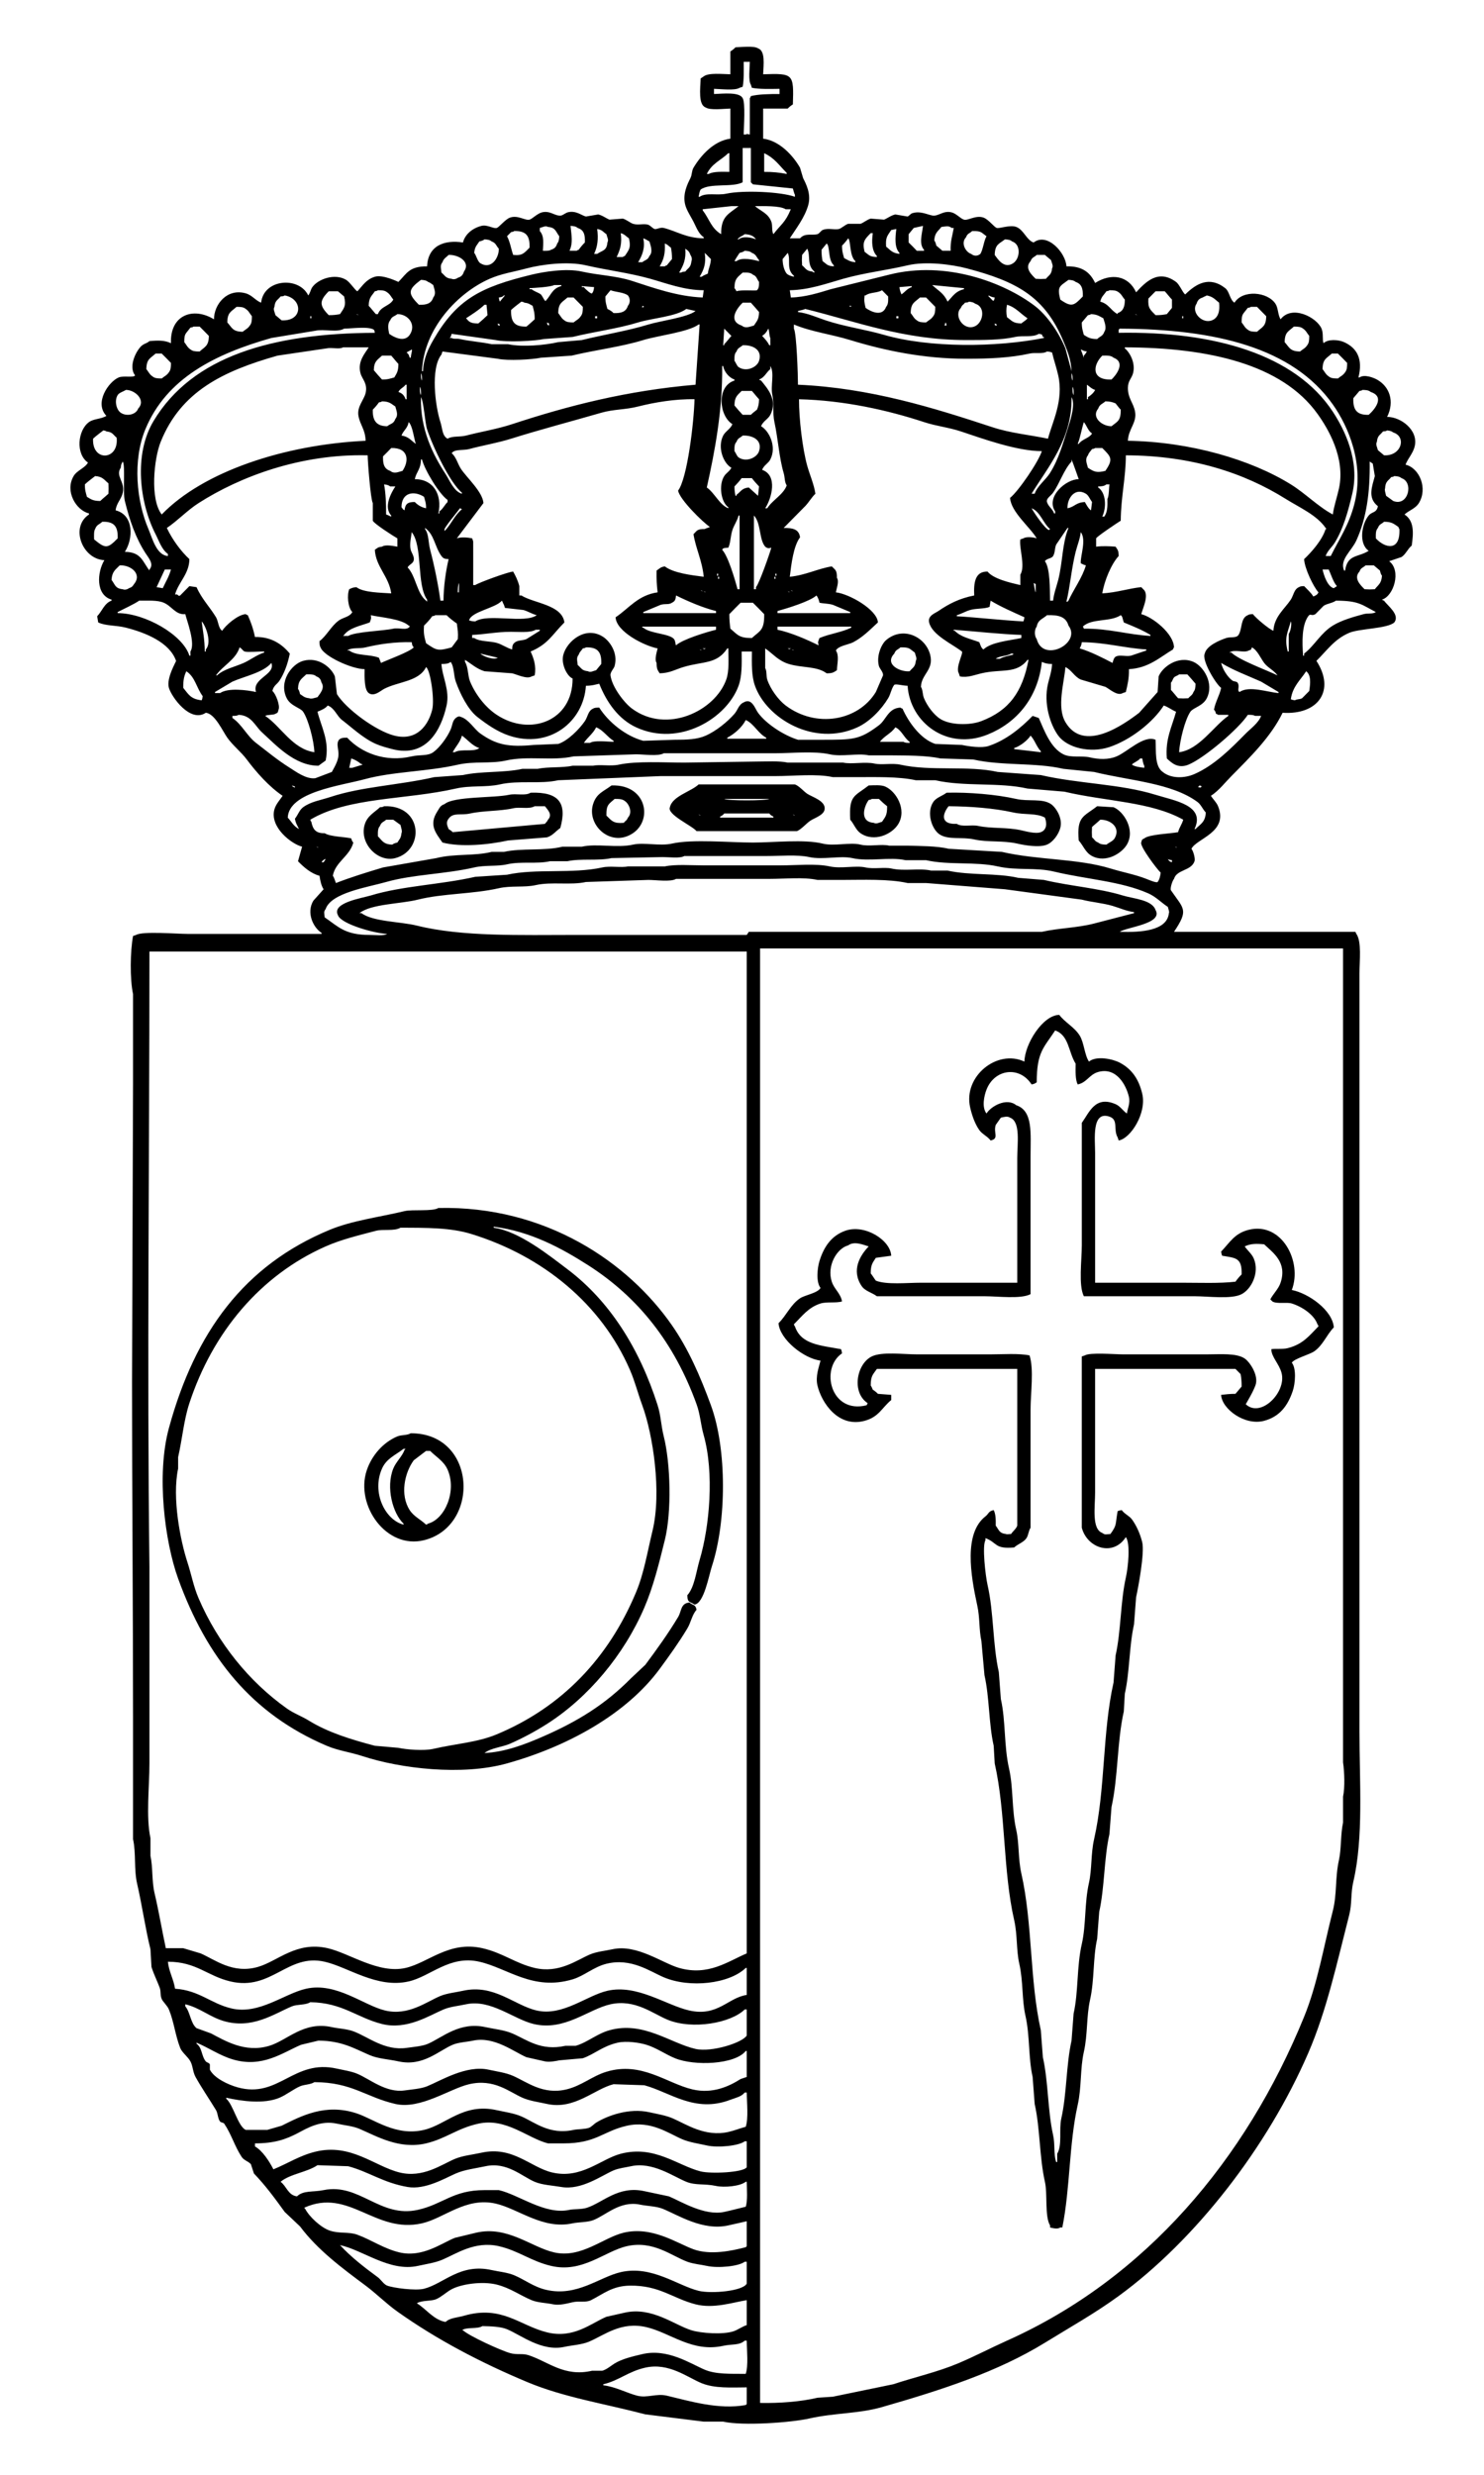 <svg width="93" height="155" viewBox="0 0 93 155" fill="none" xmlns="http://www.w3.org/2000/svg">
<path fill-rule="evenodd" clip-rule="evenodd" d="M88.084 29.102C88.233 28.698 88.554 28.41 88.662 27.931C88.885 26.941 87.795 26.107 86.929 26.111C87.412 25.132 87.08 24.207 86.287 23.77C86.083 23.658 85.508 23.424 85.195 23.64H85.131C85.415 22.515 85.07 21.808 84.232 21.429C83.881 21.271 83.225 21.224 82.948 21.494C82.85 21.297 82.954 20.9 82.82 20.584C82.517 19.872 80.962 19.071 80.251 19.999C80.074 19.707 80.111 19.297 79.93 19.023C79.434 18.274 77.887 18.126 77.362 18.958C77.071 18.777 77.053 18.258 76.784 18.048C75.777 17.264 74.948 17.782 74.28 18.438C74.158 18.406 73.924 17.82 73.702 17.658C72.588 16.84 71.8 17.654 71.198 18.308C70.717 17.258 69.643 17.082 68.63 17.723C68.316 17.064 67.829 16.659 66.832 16.683C66.797 15.857 65.641 14.532 64.777 15.187C64.336 15.054 64.167 14.397 63.685 14.212C63.304 14.065 62.622 14.33 62.465 14.277C62.292 14.217 61.945 13.736 61.631 13.627C61.151 13.459 60.664 13.83 60.411 13.757C60.191 13.693 59.938 13.379 59.64 13.302C59.105 13.162 58.805 13.573 58.42 13.496C58.076 13.428 57.629 13.185 57.136 13.367C57.085 13.386 56.93 13.549 56.879 13.562C56.622 13.518 56.365 13.475 56.108 13.431C55.853 13.483 55.577 13.693 55.402 13.757C55.124 13.735 54.846 13.713 54.567 13.692C54.343 13.75 54.11 13.957 53.926 14.017H53.155C52.977 14.067 52.718 14.31 52.577 14.342C52.265 14.412 51.889 14.258 51.55 14.407C51.455 14.448 51.327 14.642 51.229 14.667C50.865 14.758 50.45 14.574 50.137 14.927H49.495C49.889 14.316 50.434 13.621 50.651 12.846C50.849 12.139 50.5 11.497 50.33 11.156C50.266 10.939 50.202 10.722 50.137 10.505C49.705 9.751 48.852 8.81 47.825 8.685V6.799H49.367C49.455 6.703 49.575 6.609 49.688 6.539C49.749 4.614 49.724 4.591 47.825 4.653C47.85 4.035 47.97 3.187 47.505 3.028C47.25 2.859 46.474 2.952 46.092 2.963C46.003 3.059 45.884 3.153 45.771 3.223V4.653C45.262 4.643 44.4 4.548 44.102 4.784C44.038 4.827 43.973 4.87 43.909 4.914C43.886 5.557 43.746 6.566 44.23 6.734C44.507 6.917 45.362 6.81 45.771 6.799V8.685C44.73 8.82 43.911 9.748 43.46 10.505C43.338 10.709 43.38 10.927 43.267 11.156C43.096 11.501 42.757 12.144 42.946 12.846C43.036 13.181 43.306 13.585 43.46 13.887C43.652 14.263 43.773 14.633 44.102 14.862V14.927C43.006 14.914 42.423 14.485 41.598 14.277C41.375 14.221 41.154 14.379 41.02 14.342C40.917 14.314 40.754 14.127 40.635 14.082C40.366 13.98 39.992 14.122 39.671 14.017C39.487 13.956 39.254 13.75 39.029 13.692C38.751 13.713 38.473 13.735 38.195 13.757C38.02 13.692 37.744 13.482 37.488 13.431C37.231 13.475 36.975 13.518 36.718 13.562C36.437 13.492 36.087 13.16 35.562 13.302C35.483 13.323 35.256 13.482 35.177 13.496C34.786 13.565 34.495 13.164 33.957 13.302C33.674 13.374 33.343 13.717 33.186 13.757C32.905 13.828 32.461 13.456 31.966 13.627C31.671 13.728 31.278 14.232 31.132 14.277C30.919 14.341 30.542 14.051 30.169 14.147C29.64 14.282 29.152 14.647 29.013 15.187C27.842 15.007 26.822 15.384 26.765 16.683C25.653 16.675 25.496 17.121 24.968 17.658C24.967 17.66 23.991 17.177 23.491 17.333C22.947 17.503 22.738 17.874 22.399 18.243C22.271 18.211 21.94 17.678 21.693 17.528C20.98 17.095 19.93 17.481 19.574 17.983C19.459 18.145 19.442 18.359 19.317 18.503C18.729 17.291 16.522 17.469 16.364 18.958C16.007 18.819 15.806 18.489 15.401 18.373C14.229 18.038 13.409 19.068 13.41 19.999C12.127 19.21 10.653 19.701 10.713 21.494C10.317 21.306 9.897 21.315 9.365 21.364C9.233 21.487 9.068 21.513 8.916 21.624C8.583 21.868 8.008 22.932 8.466 23.51C8.382 23.676 7.739 23.514 7.439 23.64C6.808 23.905 5.885 25.23 6.668 26.046C6.331 26.256 5.877 26.218 5.577 26.436C4.87 26.95 4.727 28.429 5.513 28.972C5.325 29.318 4.824 29.459 4.614 29.817C4.052 30.771 4.765 31.957 5.577 32.158V32.223C4.379 33.01 5.154 35.026 6.54 35.084C6.085 35.843 5.982 37.256 6.989 37.555V37.62C6.537 37.78 6.395 38.283 6.09 38.595C6.112 38.725 6.133 38.855 6.155 38.985C6.632 39.21 7.271 39.154 7.888 39.31C9.141 39.629 10.631 40.236 11.034 41.391C11.062 41.402 10.404 42.474 10.585 43.082C10.761 43.672 11.93 45.29 12.896 44.642C13.464 44.688 13.953 45.792 14.245 46.203C14.593 46.693 15.111 47.094 15.465 47.568C16.068 48.377 16.875 49.281 17.712 49.844C17.543 50.098 17.291 50.361 17.198 50.689C16.884 51.803 18.267 52.863 18.932 53.03C18.846 53.334 18.761 53.637 18.675 53.941C19.02 54.297 19.482 54.711 20.024 54.851C20.059 55.127 20.141 55.5 20.28 55.696C20.066 55.935 19.852 56.173 19.638 56.411C19.185 57.159 19.623 58.093 20.152 58.427V58.492H11.741C11.097 58.492 8.923 58.311 8.53 58.557C8.466 58.579 8.402 58.6 8.338 58.622C8.159 59.568 8.134 61.322 8.338 62.264V67.855C8.316 74.097 8.295 80.34 8.274 86.582C8.274 93.625 8.338 100.695 8.338 107.649V115.192C8.534 116.081 8.385 117.077 8.595 117.988C8.91 119.359 9.114 120.816 9.429 122.084C9.451 122.452 9.472 122.821 9.493 123.19C9.618 123.605 9.861 124.095 10.007 124.49C10.098 124.734 10.025 124.944 10.136 125.205C10.201 125.36 10.491 125.626 10.585 125.856C10.905 126.634 10.975 127.443 11.291 128.261C11.404 128.552 11.779 128.819 11.933 129.107C12.095 129.407 12.078 129.763 12.254 130.082C12.62 130.746 13.137 131.501 13.539 132.163C13.657 132.359 13.646 132.696 13.795 132.878C13.846 132.94 14.003 132.936 14.052 133.008C14.502 133.671 14.704 134.424 15.144 135.089C15.289 135.308 15.555 135.361 15.722 135.544C15.786 135.739 15.85 135.934 15.914 136.129C16.632 136.874 17.223 137.68 17.841 138.535C18.162 138.839 18.483 139.142 18.804 139.446C19.902 140.917 21.44 142.055 22.913 143.152C23.583 143.651 24.215 144.289 24.904 144.777C27.361 146.522 30.108 147.965 33.058 149.199C35.327 150.148 37.888 150.545 40.442 151.214C41.662 151.366 42.882 151.518 44.102 151.67H45.322C46.567 151.951 49.598 151.727 50.715 151.474C52.305 151.116 53.804 151.181 55.274 150.759C59.015 149.686 62.514 148.555 65.483 146.728C67.088 145.74 68.624 144.883 70.106 143.802C74.948 140.269 79.447 134.444 81.985 128.586C83.138 125.924 83.763 123.023 84.553 119.938C84.736 119.225 84.638 118.592 84.81 117.858C85.459 115.084 85.195 111.631 85.195 108.429V60.963C85.195 60.177 85.341 58.971 85.002 58.492C84.981 58.449 84.96 58.405 84.938 58.362H73.573C74.504 56.968 74.197 56.948 73.381 55.761C73.32 55.653 73.454 55.188 73.573 55.046C73.742 54.453 74.656 54.55 74.858 53.94C74.919 53.812 74.794 53.315 74.665 53.16C74.994 52.504 76.995 52.136 76.334 50.494C76.241 50.263 76.016 50.05 75.885 49.844C76.389 49.515 76.754 49.029 77.169 48.608C78.309 47.454 79.638 46.169 80.379 44.642C82.635 44.786 83.692 43.225 82.498 41.391C83.164 40.736 83.617 40.036 84.553 39.635C85.183 39.365 86.943 39.378 87.378 38.985C87.744 38.495 86.967 37.95 86.736 37.62C86.626 37.578 86.673 37.607 86.608 37.555C87.355 37.327 87.828 35.731 87.058 35.149C87.314 35.062 87.571 34.975 87.828 34.889C88.099 34.717 88.223 34.366 88.47 34.173C88.587 33.371 88.629 32.621 88.02 32.223C88.314 31.953 88.703 31.858 88.919 31.508C89.481 30.598 88.97 29.32 88.084 29.102ZM86.671 27.021C86.82 27.006 86.853 27.009 86.928 26.956C87.112 26.98 87.206 26.999 87.314 27.086C88.167 27.358 87.821 28.577 86.736 28.517C86.607 28.408 86.479 28.3 86.35 28.192C86.298 27.984 86.196 27.834 86.287 27.672C86.326 27.265 86.491 27.255 86.671 27.021ZM85.773 34.499C85.102 34.922 84.442 34.707 84.296 35.734H84.232C83.936 35.043 84.703 34.51 85.002 33.848C85.639 32.443 85.862 30.846 85.837 28.907C85.901 28.95 85.965 28.993 86.03 29.037C86.072 29.297 86.115 29.557 86.158 29.817C85.986 30.474 85.687 31.187 86.35 31.703C86.268 32.141 85.99 32.026 85.773 32.288C85.343 32.806 85.12 34.037 85.773 34.499ZM85.195 24.485C85.327 24.459 85.319 24.469 85.388 24.42C85.635 24.426 85.769 24.442 85.901 24.55C86.823 24.854 86.13 25.669 85.773 25.981C85.047 26.001 84.782 25.687 84.81 24.94C84.938 24.789 85.066 24.637 85.195 24.485ZM83.461 22.145H83.846C84.046 22.342 84.23 22.527 84.424 22.73C84.424 23.003 84.411 23.17 84.296 23.315C84.168 23.511 84.019 23.559 83.846 23.705C83.576 23.705 83.411 23.692 83.269 23.575C83.075 23.445 83.027 23.295 82.883 23.12C82.89 22.474 83.141 22.443 83.461 22.145ZM81.085 20.454C81.355 20.454 81.52 20.468 81.663 20.584C81.856 20.713 81.904 20.864 82.048 21.039C82.048 21.312 82.035 21.479 81.92 21.624C81.792 21.82 81.643 21.869 81.471 22.015C80.833 22.008 80.803 21.753 80.507 21.429C80.514 20.783 80.766 20.753 81.085 20.454ZM77.939 19.608C78.025 19.5 78.111 19.392 78.196 19.283C78.328 19.257 78.32 19.267 78.389 19.218H78.774C78.974 19.416 79.157 19.601 79.352 19.803C79.345 20.45 79.094 20.48 78.774 20.779C78.504 20.779 78.339 20.765 78.196 20.649C78.003 20.519 77.955 20.368 77.811 20.194C77.811 19.921 77.824 19.753 77.939 19.608ZM74.986 19.023C75.058 18.802 75.15 18.703 75.371 18.633C75.426 18.59 75.573 18.545 75.628 18.503C76.046 18.594 76.133 18.753 76.398 18.958C76.458 19.446 76.361 19.905 75.949 20.064C75.325 20.304 74.626 19.532 74.986 19.023ZM74.087 19.804H74.151V19.934H74.087V19.804ZM71.968 18.698C72.118 18.547 72.267 18.395 72.417 18.243H72.995C73.146 18.407 73.289 18.601 73.445 18.763V19.284C73.338 19.414 73.231 19.544 73.124 19.674C72.925 19.715 72.695 19.743 72.417 19.739C72.08 19.391 71.926 19.302 71.968 18.698ZM71.262 19.738C71.151 19.696 71.199 19.726 71.133 19.673C71.244 19.716 71.196 19.686 71.262 19.738ZM83.525 25.331C84.481 26.681 85.528 29.048 84.874 31.573C84.525 32.917 83.923 33.76 83.397 34.824H83.076C83.196 34.483 83.482 34.26 83.653 33.979C84.183 33.113 84.483 32.035 84.745 30.923C85.232 28.855 84.259 26.904 83.525 25.786C81.165 22.191 76.071 20.741 70.106 20.844V20.649C70.127 20.627 70.148 20.606 70.17 20.584C76.176 20.61 81.011 21.776 83.525 25.331ZM83.782 36.71C83.733 36.754 83.639 36.795 83.59 36.84C83.206 36.76 82.961 36.04 82.883 35.669H83.268C83.416 35.984 83.554 36.46 83.782 36.71ZM71.133 25.786C71.034 25.231 70.679 24.956 70.684 24.29C70.687 23.842 70.916 23.711 71.005 23.38C71.181 22.722 70.784 22.048 70.491 21.819V21.754C75.757 21.773 80.331 22.812 82.562 25.916C83.213 26.82 84.331 28.672 83.91 30.598C83.791 31.142 83.597 31.695 83.525 32.223C82.606 31.732 81.8 30.899 80.893 30.337C78.377 28.78 74.599 27.672 70.684 27.606C70.711 26.863 71.258 26.479 71.133 25.786ZM69.207 32.353H69.079C69.348 31.777 69.318 30.869 68.822 30.532V30.467C69.069 30.462 69.203 30.445 69.336 30.337H69.528C69.493 30.535 69.504 31.081 69.4 31.248C69.413 31.759 69.392 32.084 69.207 32.353ZM69.271 29.492C68.744 29.622 68.574 29.562 68.18 29.297C68.105 29.007 67.981 28.765 68.18 28.517C68.249 28.317 68.337 28.282 68.436 28.126C68.568 28.1 68.56 28.11 68.629 28.061H69.079C69.628 28.612 69.781 28.75 69.271 29.492ZM61.631 40.676C61.484 40.59 61.436 40.377 61.374 40.221C60.779 39.997 60.231 39.912 59.833 39.506H59.769V39.441C61.086 39.544 62.733 39.723 64.006 39.766V39.961C63.242 40.122 62.126 40.212 61.631 40.676ZM63.493 40.936V41.001C63.282 41.056 62.85 41.135 62.658 41.261H62.401C62.644 41.065 63.092 41.111 63.364 40.936H63.493ZM59.961 38.595V38.53C60.248 38.45 60.51 38.286 60.796 38.205C61.194 38.092 61.698 38.144 62.016 38.01L62.08 37.62C62.716 38.005 63.489 38.34 64.199 38.66C64.178 38.81 64.169 38.822 64.134 38.92C62.886 38.856 61.267 38.675 59.961 38.595ZM64.134 33.719C64.07 33.74 64.006 33.762 63.942 33.784C63.853 34.308 64.276 35.46 63.942 35.994V36.645C63.291 36.493 62.261 36.26 61.887 35.799C61.091 35.781 61.016 36.518 61.052 37.295C60.118 37.477 59.454 37.827 58.805 38.27C58.593 38.415 58.129 38.555 58.227 38.985C58.409 39.774 59.7 40.348 60.282 40.806C60.39 40.898 59.862 41.811 60.089 42.172C60.111 42.236 60.132 42.301 60.154 42.367C60.648 42.458 61.043 42.277 61.502 42.172C62.78 41.876 63.699 42.233 64.391 41.326H64.456C64.072 43.351 63.233 44.501 61.502 45.163C60.765 45.444 59.549 45.419 58.934 45.032C58.513 44.769 58.107 44.212 57.906 43.732C57.808 43.497 57.84 43.215 57.713 43.017C57.742 42.213 58.539 41.956 58.291 41.001C58 39.88 56.591 39.191 55.531 40.091C55.251 40.328 54.906 41.065 55.081 41.716C55.127 41.886 55.36 42.089 55.338 42.301C55.188 42.648 55.038 42.995 54.888 43.342C53.776 45.163 51.144 45.618 49.238 44.187C48.784 43.846 48.273 43.151 48.082 42.562C48.007 42.329 48.067 42.029 47.954 41.846V40.611C48.45 40.952 48.758 41.379 49.431 41.586C50.264 41.843 51.197 41.711 51.806 42.172C52.19 42.171 52.24 42.109 52.449 41.976C52.466 41.538 52.599 41.062 52.384 40.741C52.545 40.439 53.173 40.381 53.476 40.221C54.091 39.896 54.53 39.431 55.017 38.985C54.98 38.186 53.204 37.186 52.384 37.1C52.428 36.824 52.6 36.423 52.449 36.189C52.452 35.699 52.349 35.702 52.127 35.474C51.258 35.611 50.484 36.027 49.495 36.124C49.593 35.317 49.726 34.199 50.137 33.654C50.071 33.133 49.667 33.062 49.11 33.068C49.559 32.613 50.008 32.158 50.458 31.703C50.692 31.461 50.856 31.154 51.1 30.923C51.008 30.316 50.745 29.739 50.586 29.167C50.291 28.104 50.068 26.23 50.073 25.006C52.901 25.076 55.626 25.687 57.906 26.436C58.709 26.7 59.422 26.758 60.218 27.021C61.55 27.462 63.699 28.25 65.29 28.257C65.068 28.949 63.816 30.775 63.299 31.183C63.355 32.068 64.557 33.016 64.969 33.719C64.789 33.65 64.311 33.594 64.134 33.719ZM57.393 41.391C57.353 41.797 57.188 41.808 57.008 42.041C56.432 42.106 55.395 41.617 56.044 40.936C56.135 40.686 56.265 40.701 56.429 40.546C56.719 40.542 56.919 40.551 57.072 40.676C57.157 40.741 57.243 40.806 57.328 40.871C57.381 41.078 57.483 41.229 57.393 41.391ZM37.809 39.895C36.706 39.166 35.538 40.151 35.305 41.001C35.141 41.6 35.548 42.362 35.883 42.496C35.895 45.154 33.226 46.151 31.132 44.772C30.429 44.31 29.804 43.514 29.462 42.691C29.305 42.312 29.353 41.79 29.141 41.456V41.326C29.529 41.57 29.874 41.894 30.361 42.041C30.939 42.084 31.517 42.128 32.095 42.171C32.406 42.245 33.02 42.554 33.315 42.366C33.379 42.345 33.443 42.323 33.507 42.301C33.617 41.737 33.45 41.225 33.251 40.806C34.361 40.342 34.614 39.734 35.369 38.985C35.229 37.873 33.45 37.788 32.673 37.294H32.544V36.709C32.459 36.362 32.306 36.059 32.159 35.799C31.864 35.808 29.97 36.502 29.783 36.644H29.655C29.659 36.283 29.655 33.913 29.655 33.913C29.634 33.848 29.612 33.783 29.591 33.718C29.323 33.66 28.891 33.622 28.628 33.718C29.184 32.981 29.741 32.244 30.297 31.508C30.247 30.803 29.239 29.906 28.884 29.362C28.68 29.049 28.588 28.618 28.306 28.386C28.481 28.115 29.047 28.222 29.398 28.126C30.254 27.893 31.163 27.748 32.031 27.476C33.859 26.902 35.798 26.395 37.681 25.851C38.463 25.625 39.172 25.669 39.992 25.46C41.014 25.201 42.315 24.98 43.524 25.005C43.489 26.429 43.08 29.946 42.496 30.727C42.586 31.28 44.044 32.712 44.487 33.003C44.422 33.049 44.231 33.088 44.166 33.133C43.682 33.13 43.684 33.234 43.46 33.458C43.594 34.328 44.005 35.114 44.102 36.124C43.318 36.026 42.195 35.886 41.662 35.474C41.373 35.52 41.337 35.612 41.148 35.734C41.139 36.294 41.153 36.604 41.212 37.099C39.971 37.278 39.415 38.106 38.58 38.66C38.609 39.555 40.377 40.455 41.212 40.611C41.155 40.858 41.007 41.305 41.148 41.521C41.149 41.909 41.209 41.96 41.341 42.171C41.981 42.157 42.328 41.928 42.818 41.781C44.08 41.4 44.909 41.621 45.578 40.611H45.643C45.648 41.291 45.704 42.027 45.514 42.561C44.814 44.531 41.787 45.988 39.607 44.382C39.113 44.018 38.349 43.016 38.259 42.301C38.233 42.094 38.47 41.881 38.516 41.716C38.747 40.877 38.197 40.152 37.809 39.895ZM37.681 41.586L37.36 41.976C37.155 42.03 37.006 42.133 36.846 42.041C36.445 42.001 36.434 41.834 36.204 41.651C36.176 41.345 36.107 41.208 36.268 41.001C36.337 40.801 36.425 40.767 36.525 40.611C36.657 40.585 36.648 40.595 36.718 40.546C37.454 40.525 37.709 40.833 37.681 41.586ZM29.719 39.961H29.59V39.766C30.394 39.732 31.117 39.571 32.03 39.571C32.511 39.57 33.244 39.645 33.571 39.441H33.828V39.506C33.55 39.679 33.272 39.852 32.993 40.026C32.753 40.128 32.48 40.088 32.287 40.221C32.136 40.341 32.108 40.405 32.094 40.676C31.772 40.586 31.501 40.387 31.196 40.286C30.733 40.132 30.102 40.21 29.719 39.961ZM31.196 41.196C30.936 41.356 30.271 41.109 30.104 40.936C30.468 41.023 30.832 41.109 31.196 41.196ZM29.783 38.92C29.6 38.913 29.509 38.894 29.398 38.855C29.521 38.303 31.054 38.094 31.453 37.62C31.495 37.676 31.539 37.824 31.581 37.88C31.602 37.945 31.624 38.01 31.645 38.075C32.03 38.118 32.416 38.162 32.801 38.205C33.087 38.286 33.347 38.458 33.636 38.53C32.869 39.077 30.601 38.401 29.783 38.92ZM23.234 38.53C23.927 38.682 25.135 38.756 25.61 39.18C25.694 39.215 25.655 39.204 25.674 39.245C25.497 39.512 25.009 39.294 24.646 39.375C24.017 39.516 22.266 39.563 21.821 39.83H21.5L21.564 39.765C21.901 39.314 22.594 39.196 23.17 38.985C23.249 38.788 23.278 38.713 23.234 38.53ZM24.518 32.288V32.353C24.35 32.301 24.366 32.272 24.197 32.223C24.197 31.542 24.177 30.913 24.069 30.337C24.252 30.361 24.346 30.38 24.454 30.467H24.775C24.531 30.84 24.014 31.749 24.518 32.288ZM24.454 29.492C24.09 29.372 23.987 29.089 24.004 28.581C24.173 28.418 24.356 28.233 24.518 28.061C25.608 28.031 25.652 28.869 25.224 29.492C24.938 29.567 24.699 29.693 24.454 29.492ZM25.61 26.436C25.858 26.66 25.943 27.476 26.059 27.802C25.767 27.599 25.609 27.34 25.16 27.281C25.281 26.95 25.542 26.837 25.61 26.436ZM25.481 22.079C25.572 22.003 25.716 21.964 25.802 21.884C25.849 21.969 25.759 22.168 25.738 22.405H25.674C25.624 22.221 25.607 22.178 25.481 22.079ZM31.067 21.299C31.734 21.451 33.51 21.362 34.085 21.234C34.684 21.191 35.283 21.148 35.883 21.104C37.255 20.77 38.722 20.584 39.992 20.194C40.852 19.929 42.375 19.827 43.01 19.349C43.203 19.392 43.395 19.435 43.588 19.479C43.094 19.876 41.379 20.096 40.634 20.324C39.335 20.723 37.852 20.956 36.461 21.299C35.968 21.343 35.476 21.386 34.984 21.429C34.141 21.622 32.746 21.748 31.838 21.559H30.81C30.19 21.422 29.431 21.373 28.82 21.234C28.619 21.189 28.433 21.252 28.306 21.169H28.178C28.199 21.148 28.221 21.126 28.242 21.104C28.263 21.039 28.285 20.974 28.306 20.909C29.227 21.039 30.147 21.169 31.067 21.299ZM29.205 19.934C29.573 19.696 30.043 19.395 30.361 19.088H30.489C30.511 19.305 30.532 19.522 30.553 19.739C30.359 19.929 30.189 20.077 29.976 20.259C29.609 20.259 29.423 20.205 29.269 19.999L29.205 19.934ZM31.324 20.324V20.389C31.148 20.344 31.22 20.429 31.196 20.259C31.239 20.28 31.281 20.302 31.324 20.324ZM31.26 18.633C31.451 18.604 31.477 18.6 31.581 18.503H31.645C31.538 18.633 31.431 18.763 31.324 18.893C31.289 18.794 31.279 18.785 31.26 18.633ZM36.525 19.218C36.525 19.492 36.511 19.659 36.397 19.804C36.269 19.999 36.12 20.048 35.947 20.194C35.677 20.194 35.512 20.18 35.369 20.064C35.176 19.934 35.128 19.783 34.984 19.609C34.99 18.962 35.242 18.932 35.562 18.633H35.947C36.147 18.831 36.33 19.016 36.525 19.218ZM36.461 17.983V17.918C36.718 17.939 36.975 17.961 37.231 17.983C37.208 18.169 37.189 18.264 37.103 18.373C37.058 18.446 36.673 18.101 36.589 17.983H36.461ZM35.176 17.918C34.61 18.068 34.546 18.461 34.213 18.828C34.163 18.959 33.978 18.5 33.892 18.438C33.706 18.303 33.485 18.259 33.315 18.113H33.186V18.048C33.463 18.039 34.542 17.971 34.727 17.853H35.176V17.918ZM34.406 20.259V20.389C34.246 20.293 34.331 20.405 34.278 20.194C34.321 20.215 34.363 20.237 34.406 20.259ZM33.379 19.154C33.447 19.415 33.514 19.61 33.507 19.999C33.337 20.16 33.176 20.296 32.994 20.454C32.257 20.475 32.002 20.167 32.031 19.414C32.24 19.214 32.439 19.083 32.673 18.893C32.804 18.919 32.796 18.91 32.865 18.958C33.151 18.988 33.184 19.055 33.379 19.154ZM37.295 19.934V19.804H37.424V19.934H37.295ZM37.938 18.568L38.259 18.178C38.59 18.297 39.089 18.304 39.35 18.503C39.502 18.688 39.505 18.969 39.35 19.154C39.232 19.521 38.952 19.626 38.451 19.609C38.346 19.497 38.212 19.419 38.066 19.349C38 19.097 37.933 18.938 37.938 18.568ZM40.249 19.284V19.154C40.36 19.195 40.312 19.166 40.377 19.218H40.313L40.249 19.284ZM31.196 22.47C31.804 22.608 33.376 22.52 33.892 22.405C34.534 22.361 35.176 22.318 35.819 22.275C37.329 21.912 38.925 21.726 40.313 21.299C41.216 21.021 43.149 20.797 43.78 20.324H43.845C43.759 21.581 43.673 22.838 43.588 24.095C39.279 24.467 35.617 25.408 32.094 26.566C31.146 26.878 30.149 27.035 29.205 27.281C28.809 27.384 28.36 27.288 28.049 27.476C27.708 27.301 27.73 26.836 27.6 26.436C27.281 25.455 26.966 23.078 27.664 22.21C27.686 22.145 27.707 22.079 27.728 22.015C28.884 22.166 30.04 22.318 31.196 22.47ZM28.948 30.858V30.923C28.451 30.796 28.178 30.081 27.921 29.687C27.131 28.476 26.328 26.887 26.38 24.875C26.559 25.158 26.63 26.475 26.765 26.891C27.114 27.961 28.201 30.248 28.948 30.858ZM27.857 33.263V33.198C27.751 33.129 28.678 32.056 28.82 31.833C28.931 31.875 28.883 31.845 28.948 31.898C28.499 32.245 28.261 32.865 27.857 33.263ZM28.114 35.019C27.942 35.745 27.799 36.724 27.793 37.62H27.6C27.465 36.627 27.217 35.417 26.958 34.434C26.835 33.968 26.881 33.467 26.637 33.133V33.068C27.22 33.477 27.242 34.246 27.664 34.824C27.783 34.977 27.846 35.006 28.114 35.019ZM26.444 23.835C26.377 23.735 26.376 23.569 26.38 23.38C26.447 23.479 26.448 23.646 26.444 23.835ZM26.38 24.745C26.307 24.637 26.31 24.426 26.316 24.225C26.389 24.334 26.386 24.544 26.38 24.745ZM26.38 28.777H26.444C26.628 29.47 27.532 30.952 28.049 31.312V31.442C27.859 31.627 27.76 31.874 27.536 32.028V32.158H27.471C27.733 30.951 27.134 30.007 25.995 30.012C26.092 29.543 26.375 29.396 26.38 28.777ZM25.481 25.005H25.417C25.341 24.772 25.2 24.624 24.968 24.55C25.073 24.33 25.281 24.285 25.417 24.095H25.481V25.005ZM24.711 23.64C24.462 23.707 24.306 23.775 23.94 23.77C23.752 23.573 23.606 23.4 23.426 23.185C23.443 22.609 23.652 22.548 23.94 22.274H24.518C24.669 22.439 24.811 22.632 24.967 22.794C24.965 23.255 24.867 23.374 24.711 23.64ZM23.748 25.201C23.88 25.175 23.871 25.184 23.94 25.136C24.413 25.145 24.504 25.283 24.775 25.461C24.849 25.751 24.974 25.992 24.775 26.241C24.668 26.549 24.485 26.523 24.261 26.696C23.606 26.692 23.337 26.36 23.363 25.656C23.492 25.532 23.646 25.347 23.748 25.201ZM26.573 31.117C26.637 31.36 26.703 31.483 26.701 31.833C26.414 31.782 26.162 31.62 25.995 31.442C25.544 31.435 25.395 31.565 25.353 31.963C25.21 31.887 25.256 31.868 25.16 31.768C25.167 30.818 25.964 30.722 26.573 31.117ZM22.913 40.546C23.764 40.34 24.749 40.196 25.802 40.221C25.831 40.414 25.835 40.44 25.93 40.546C25.655 40.836 24.307 41.318 23.876 41.521C23.833 41.413 23.79 41.304 23.747 41.196C23.18 40.969 22.324 41.086 21.885 40.741H21.757C22.045 40.53 22.499 40.646 22.913 40.546ZM25.545 35.539C25.644 35.342 25.881 35.317 25.93 35.084C25.979 34.859 25.777 34.6 25.738 34.434C25.651 34.069 25.772 33.612 25.802 33.328C26.512 34.23 26.091 36.615 26.765 37.555V37.685C26.744 37.663 26.722 37.642 26.701 37.62C26.115 37.152 26.064 36.08 25.545 35.539ZM26.573 39.181C26.738 39.021 26.96 38.783 27.087 38.595C27.218 38.569 27.21 38.579 27.279 38.53H27.985C28.158 38.703 28.431 38.918 28.628 39.05C28.681 39.446 28.722 39.61 28.692 40.026C28.563 40.199 28.435 40.373 28.306 40.546C27.44 40.787 27.356 40.74 26.701 40.286C26.593 39.882 26.531 39.678 26.573 39.181ZM28.692 37.1C28.69 36.868 28.706 36.66 28.756 36.514C28.779 36.554 28.762 36.877 28.756 37.1H28.692ZM46.028 23.77V23.835C44.896 24.183 45.049 26.039 45.899 26.566C45.78 26.868 45.462 27.006 45.321 27.281C44.943 28.023 45.335 29.021 45.835 29.297C45.729 29.514 45.506 29.629 45.386 29.817C45.022 30.388 45.187 31.458 45.642 31.768V31.833C45.098 31.631 44.773 30.858 44.294 30.532C44.791 28.301 45.292 25.691 45.257 22.925H45.321C45.382 23.299 45.705 23.665 46.028 23.77ZM45.321 21.624C45.343 21.277 45.364 20.93 45.386 20.584L45.835 21.039C45.688 21.202 45.542 21.404 45.386 21.559V21.624H45.321ZM46.349 15.837C46.485 15.804 46.581 15.779 46.67 15.707C46.889 15.721 46.998 15.739 47.12 15.837C47.395 15.936 47.398 16.106 47.569 16.293V16.358C47.22 16.268 46.483 16.09 46.156 16.358H46.028C46.125 16.156 46.242 16.012 46.349 15.837ZM46.221 14.992C46.346 14.813 46.504 14.799 46.67 14.667C47.02 14.686 47.228 14.77 47.376 14.992C47.098 14.871 46.55 14.769 46.285 14.992H46.221ZM48.275 23.12V22.924C48.553 23.366 48.276 24.148 48.403 24.745C48.511 25.249 48.409 25.873 48.532 26.436C48.762 27.493 48.829 28.678 49.11 29.622C49.196 29.914 49.158 30.187 49.302 30.402C49.098 30.974 48.404 31.322 48.082 31.833H47.954C48.356 31.22 48.76 29.771 47.761 29.427C47.873 29.131 48.146 29.028 48.275 28.777C48.687 27.974 48.209 26.994 47.697 26.696C47.818 26.372 48.132 26.259 48.275 25.981C48.76 25.033 48.07 24.307 47.697 23.835C47.586 23.793 47.634 23.822 47.569 23.77C47.916 23.645 48.016 23.327 48.275 23.12ZM47.762 21.039C47.942 20.921 48.049 20.788 48.147 20.584C48.222 20.704 48.202 21.048 48.275 21.169V21.624H48.211C48.101 21.402 47.975 21.275 47.825 21.104C47.804 21.082 47.783 21.061 47.762 21.039ZM51.165 37.295C51.258 37.407 51.321 37.584 51.357 37.75C51.611 37.808 51.878 37.79 52.192 37.88C52.556 38.032 52.92 38.183 53.283 38.335V38.4H48.725V38.27C49.313 38.107 50.765 37.666 51.165 37.295ZM49.367 37.035C49.478 37.077 49.429 37.047 49.495 37.1C49.384 37.058 49.432 37.087 49.367 37.035ZM49.559 36.97C49.67 37.012 49.622 36.982 49.688 37.035C49.577 36.993 49.625 37.022 49.559 36.97ZM51.293 40.351V40.416C50.569 40.055 49.561 39.617 48.724 39.441V39.245H53.347V39.31C52.748 39.605 52.026 39.683 51.357 39.961C51.291 40.124 51.236 40.227 51.293 40.351ZM49.752 40.741C49.641 40.699 49.689 40.728 49.624 40.676C49.734 40.718 49.686 40.689 49.752 40.741ZM49.559 40.611C49.449 40.669 49.477 40.668 49.367 40.611H49.559ZM48.66 35.929V36.059H48.596V35.929H48.66ZM48.596 36.124V36.254H48.532V36.124H48.596ZM46.285 28.647C46.178 28.573 46.112 28.356 46.028 28.257C46.023 27.969 46.029 27.811 46.156 27.672C46.246 27.422 46.377 27.437 46.541 27.281C47.132 27.251 47.796 27.538 47.569 28.257C47.438 28.671 46.756 28.973 46.285 28.647ZM47.569 30.467C47.547 30.663 47.526 30.858 47.505 31.053C47.312 30.879 47.12 30.706 46.927 30.532C46.476 30.574 46.434 30.795 46.156 30.988V31.053H46.092C46.056 30.875 46.027 30.716 46.028 30.467C46.173 30.32 46.358 30.11 46.477 29.947H47.12C47.242 30.111 47.423 30.317 47.569 30.467ZM46.028 25.396C46.034 24.84 46.217 24.756 46.477 24.485H47.119C47.27 24.649 47.413 24.843 47.569 25.006C47.563 25.313 47.52 25.454 47.441 25.656C47.319 25.754 47.164 25.866 47.055 25.981H46.542C46.354 25.784 46.207 25.611 46.028 25.396ZM47.569 22.6C47.438 23.015 46.756 23.317 46.285 22.99C46.178 22.916 46.112 22.7 46.028 22.6C46.023 22.312 46.029 22.155 46.156 22.015C46.246 21.765 46.377 21.78 46.541 21.624C47.132 21.594 47.796 21.881 47.569 22.6ZM46.541 17.073C46.84 17.066 47.037 17.067 47.183 17.203C47.433 17.302 47.421 17.47 47.568 17.658C47.568 17.929 47.561 18.046 47.44 18.178C47.362 18.228 46.425 18.136 46.156 18.243C46.113 18.162 46.086 18.109 46.028 18.048C46.032 17.427 46.237 17.362 46.541 17.073ZM46.541 18.958H47.055C47.237 19.154 47.392 19.335 47.569 19.544C47.559 20.022 47.423 20.114 47.248 20.389C46.961 20.465 46.722 20.59 46.477 20.389C45.6 20.094 46.19 19.296 46.541 18.958ZM45 36.124H45.065V36.254H45V36.124ZM44.936 36.059V35.929H45V36.059H44.936ZM42.368 40.416C42.323 40.375 42.34 40.156 42.239 40.026C41.954 39.676 40.73 39.69 40.313 39.31H40.249V39.245H44.872V39.441C44.27 39.59 42.769 40.043 42.368 40.416ZM44.23 40.611C44.119 40.669 44.148 40.668 44.038 40.611H44.23ZM43.973 40.741C43.862 40.699 43.91 40.728 43.845 40.676C43.956 40.718 43.907 40.689 43.973 40.741ZM40.313 38.4V38.335C40.677 38.183 41.041 38.032 41.405 37.88C41.703 37.794 41.909 37.889 42.111 37.75C42.301 37.659 42.342 37.549 42.368 37.295C43.08 37.649 44.068 38.076 44.872 38.27V38.4H40.313ZM43.909 36.97C44.02 37.012 43.972 36.982 44.037 37.035C43.926 36.993 43.975 37.022 43.909 36.97ZM44.102 37.035C44.212 37.077 44.164 37.047 44.23 37.1C44.119 37.058 44.167 37.087 44.102 37.035ZM45.257 34.434C45.33 34.302 45.385 34.324 45.642 34.304C45.789 33.995 45.77 33.604 45.899 33.198C45.998 32.89 46.206 32.617 46.285 32.288H46.349V36.905H46.22C46.063 36.306 45.63 34.823 45.257 34.434ZM46.413 37.75H47.183C47.428 37.991 47.652 38.217 47.89 38.465C47.91 39.495 47.614 39.506 47.119 39.96C46.282 39.97 46.198 39.718 45.771 39.375C45.737 39.103 45.703 38.814 45.707 38.465C45.945 38.217 46.168 37.991 46.413 37.75ZM47.376 36.775V36.904H47.248V32.288C47.701 32.764 47.563 33.789 47.954 34.239C48.104 34.359 48.181 34.341 48.339 34.303C48.231 34.686 47.589 36.529 47.376 36.775ZM60.539 21.299C61.644 21.299 62.745 21.299 63.621 21.104C64.105 20.997 64.731 21.148 65.098 20.909C65.331 20.957 65.276 20.903 65.355 21.104H65.419V21.169C62.416 21.759 58.258 21.796 55.403 20.974C54.213 20.631 52.939 20.462 51.743 20.064C51.217 19.889 50.611 19.613 50.009 19.544V19.479C50.109 19.444 50.373 19.406 50.459 19.349C53.605 20.119 56.627 21.299 60.539 21.299ZM53.219 19.154H53.347C53.288 19.269 53.326 19.226 53.219 19.154ZM54.182 18.503H54.246C54.501 18.3 54.992 18.359 55.274 18.178C55.402 18.308 55.531 18.438 55.659 18.568C55.666 18.871 55.665 19.07 55.531 19.218C55.299 19.852 54.592 19.536 54.246 19.283C54.172 18.967 54.141 18.852 54.182 18.503ZM56.173 19.934V19.804H56.301V19.934H56.173ZM60.41 18.113C59.863 18.244 59.713 18.561 59.383 18.893C59.126 18.337 58.822 18.232 58.42 17.853C59.083 17.918 59.747 17.983 60.41 18.048V18.113H60.41ZM60.475 18.958C60.624 18.944 60.656 18.946 60.731 18.893C60.915 18.917 61.009 18.936 61.117 19.023C61.806 19.23 61.605 20.257 61.052 20.454C60.352 20.703 59.755 19.754 60.218 19.283C60.293 19.09 60.368 19.102 60.475 18.958ZM59.319 20.389H59.191C59.212 20.324 59.233 20.259 59.255 20.194C59.303 20.264 59.295 20.254 59.319 20.389ZM58.612 19.218C58.612 19.492 58.599 19.659 58.484 19.804C58.356 19.999 58.207 20.048 58.035 20.194C57.765 20.194 57.6 20.18 57.457 20.064C57.264 19.934 57.216 19.783 57.072 19.609C57.078 18.962 57.33 18.932 57.65 18.633H58.035C58.234 18.831 58.418 19.016 58.612 19.218ZM57.136 17.983C56.838 18.082 56.724 18.283 56.494 18.438C56.432 18.288 56.388 18.187 56.365 17.983C56.622 17.961 56.879 17.939 57.136 17.918V17.983H57.136ZM62.337 20.259L62.465 20.324V20.389C62.289 20.344 62.361 20.429 62.337 20.259ZM62.272 18.828C62.241 18.9 62.059 18.641 61.952 18.568V18.503C62.093 18.569 62.134 18.607 62.337 18.633C62.311 18.767 62.321 18.759 62.272 18.828ZM63.107 19.088C63.651 19.239 63.963 19.66 64.391 19.934C64.283 20.09 64.138 20.132 64.006 20.259C63.467 20.25 63.408 20.076 63.107 19.869C63.054 19.61 63.053 19.347 63.107 19.088ZM53.283 21.299C55.406 21.949 57.878 22.469 60.539 22.47C62.017 22.47 63.336 22.41 64.52 22.145C64.887 22.062 65.339 22.19 65.611 22.015C65.778 22.027 65.829 22.043 65.932 22.079C66.037 22.538 66.209 23.023 66.317 23.51C66.669 25.088 65.941 26.446 65.675 27.476C64.487 27.23 63.32 27.127 62.208 26.761C58.521 25.548 54.54 24.296 50.008 24.095C50.009 23.547 49.921 20.86 49.752 20.584V20.324C50.855 20.786 52.075 20.929 53.283 21.299ZM67.923 22.274V22.404C67.859 22.231 67.795 22.058 67.73 21.884C67.872 21.95 67.912 21.988 68.115 22.014C68.059 22.109 67.999 22.2 67.923 22.274ZM68.629 24.42C68.545 24.607 68.345 24.772 68.18 24.875V25.006H68.115V24.095C68.295 24.213 68.396 24.349 68.629 24.42ZM67.923 26.436C68.123 26.679 68.173 26.969 68.436 27.151C68.268 27.446 67.805 27.503 67.602 27.802H67.538C67.706 27.393 67.777 26.885 67.923 26.436ZM67.602 30.012C66.799 30.005 65.52 31.126 66.125 32.028V32.158H66.061C65.953 31.857 65.714 31.752 65.611 31.442C65.552 31.215 65.852 31.062 65.996 30.857C66.41 30.273 66.663 29.43 67.152 28.907V28.777C67.175 28.809 67.597 29.985 67.602 30.012ZM65.996 34.824C66.132 34.602 66.086 34.346 66.189 34.109C66.425 33.762 66.66 33.415 66.896 33.068H66.96C66.562 34.039 66.605 35.177 66.318 36.319C66.215 36.727 66.043 37.165 65.997 37.62H65.804C65.79 36.928 65.819 35.596 65.483 35.149C65.6 34.964 65.889 35.001 65.996 34.824ZM64.648 31.833C65.184 32.029 65.382 32.794 65.804 33.133L65.74 33.198C65.51 33.15 64.837 32.173 64.648 31.833ZM67.281 24.745C67.208 24.637 67.21 24.426 67.217 24.225C67.29 24.334 67.287 24.544 67.281 24.745ZM67.217 23.835C67.149 23.735 67.148 23.569 67.153 23.38C67.22 23.479 67.22 23.646 67.217 23.835ZM67.152 24.875C67.411 25.311 67.078 26.328 66.96 26.696C66.605 27.804 66.355 28.738 65.804 29.622C65.537 30.05 65.011 30.431 64.841 30.922H64.648C65.656 29.267 67.2 27.522 67.152 24.875ZM64.905 36.58V37.1C64.835 36.993 64.814 36.637 64.777 36.514C64.82 36.536 64.862 36.558 64.905 36.58ZM64.969 39.245C65.05 38.806 65.351 38.772 65.611 38.53C66.35 38.504 66.8 38.629 66.96 39.18C67.797 40.281 65.373 41.549 64.969 40.026C64.817 39.826 64.814 39.444 64.969 39.245ZM66.96 37.62L66.896 37.685H66.831C67.066 36.714 67.143 35.626 67.409 34.564C67.507 34.173 67.683 33.752 67.73 33.328C68.1 33.815 67.696 34.813 67.73 35.279C67.849 35.335 67.9 35.372 68.051 35.409C67.827 36.181 67.282 36.909 66.96 37.62ZM67.795 40.221C69.309 40.238 70.484 40.595 71.84 40.676V40.741C71.519 40.849 71.198 40.958 70.876 41.066C70.55 41.142 70.159 40.984 69.913 41.131C69.806 41.195 69.761 41.38 69.72 41.521C69.124 41.209 68.343 40.81 67.666 40.611C67.731 40.467 67.769 40.426 67.795 40.221ZM67.923 39.375C67.882 39.263 67.91 39.312 67.859 39.245C68.409 38.71 69.574 38.972 70.234 38.53C70.352 38.597 70.35 38.768 70.427 38.985C71.127 39.274 71.511 39.425 72.097 39.765V39.83C70.668 39.752 69.505 39.355 67.923 39.375ZM68.372 31.963C68.218 31.877 68.073 31.592 67.987 31.443C67.412 31.468 67.359 31.747 66.896 31.833C66.876 31.201 67.369 30.508 68.051 30.923C68.218 31.024 68.317 31.285 68.436 31.443C68.415 31.616 68.394 31.789 68.372 31.963ZM68.822 25.591C68.919 25.312 69.087 25.309 69.271 25.136C69.575 25.141 69.714 25.184 69.913 25.266C70.011 25.389 70.121 25.546 70.234 25.656C70.246 26.366 70.021 26.397 69.657 26.696C69.063 26.701 68.375 26.133 68.822 25.591ZM69.079 22.274C69.391 22.265 69.631 22.262 69.785 22.404C70.553 22.696 69.963 23.482 69.657 23.77C68.376 23.819 68.48 22.863 69.079 22.274ZM69.335 18.243C69.467 18.217 69.459 18.227 69.528 18.178C69.798 18.178 69.963 18.191 70.106 18.308C70.291 18.434 70.344 18.606 70.491 18.763C70.496 19.22 70.378 19.5 70.041 19.608V19.673C69.618 19.463 69.499 19.035 68.95 18.893C69.032 18.556 69.181 18.479 69.335 18.243ZM68.372 19.674C68.772 19.691 68.885 19.803 69.143 19.934C69.204 20.15 69.38 20.525 69.207 20.779C69.11 21.058 68.942 21.061 68.757 21.234C68.303 21.232 68.185 21.132 67.923 20.974C67.857 20.722 67.79 20.564 67.795 20.194C67.923 20.042 68.051 19.89 68.18 19.739C68.311 19.713 68.303 19.722 68.372 19.674ZM66.96 17.528C67.179 17.541 67.288 17.559 67.409 17.658C67.773 17.778 67.876 18.061 67.859 18.568C67.315 19.125 67.179 19.28 66.446 18.763C66.238 17.926 66.411 17.942 66.96 17.528ZM64.584 16.357C64.674 16.108 64.805 16.122 64.969 15.967H65.483C65.611 16.076 65.74 16.184 65.868 16.292C65.921 16.5 66.023 16.65 65.932 16.812C65.893 17.218 65.727 17.229 65.547 17.463C65.227 17.48 65.225 17.479 64.905 17.463C64.688 17.245 64.171 16.799 64.584 16.357ZM62.979 14.992C63.198 15.006 63.307 15.023 63.428 15.122C63.993 15.307 63.936 16.195 63.493 16.487C62.924 16.862 62.528 16.226 62.337 15.967C62.353 15.299 62.608 15.28 62.979 14.992ZM60.539 14.862C60.629 14.612 60.76 14.627 60.924 14.472C61.214 14.468 61.414 14.478 61.566 14.602C61.652 14.667 61.737 14.732 61.823 14.797C61.649 15.098 61.617 15.606 61.438 15.902C61.262 16.049 61.036 16.051 60.86 15.902C60.522 15.796 60.189 15.225 60.539 14.862ZM58.998 14.212C59.3 14.184 59.436 14.114 59.64 14.277H59.768C59.682 14.815 59.554 15.079 59.575 15.707H59.062C58.934 15.599 58.805 15.491 58.677 15.382C58.644 15.244 58.619 15.147 58.548 15.057C58.584 14.562 58.783 14.492 58.998 14.212ZM56.943 14.667C57.05 14.537 57.157 14.407 57.264 14.277C57.457 14.233 57.649 14.19 57.842 14.147C57.792 14.636 57.568 15.273 57.906 15.643V15.708H57.456C57.295 15.536 57.112 15.351 56.943 15.187V14.667H56.943ZM55.852 14.407C55.959 14.385 56.066 14.364 56.173 14.342C56.1 14.879 56.053 15.516 56.365 15.837V15.902C55.893 15.844 55.809 15.664 55.531 15.447C55.49 14.874 55.6 14.784 55.852 14.407ZM54.567 14.602H54.696C54.622 15.157 54.633 15.705 54.953 16.032V16.097C54.48 16.088 54.446 15.953 54.182 15.772C54.029 15.139 54.184 14.989 54.567 14.602ZM53.155 14.927C53.326 15.063 53.227 16.037 53.605 16.358V16.423C53.248 16.394 53.139 16.284 52.898 16.163C52.832 15.911 52.765 15.752 52.77 15.382C52.899 15.258 53.054 15.073 53.155 14.927ZM51.806 15.252C52.025 15.406 51.874 16.288 52.256 16.617V16.682C51.826 16.663 51.798 16.526 51.55 16.357C51.509 16.156 51.481 15.923 51.486 15.642C51.592 15.512 51.7 15.382 51.806 15.252ZM50.265 15.967C50.373 15.837 50.48 15.707 50.587 15.577C50.813 15.99 50.542 16.6 51.036 17.008V17.073C50.925 17.031 50.973 17.06 50.908 17.008C50.507 16.968 50.497 16.8 50.266 16.618C50.248 16.293 50.249 16.292 50.265 15.967ZM52.834 17.463C54.166 17.085 55.519 16.936 56.879 16.618C58.039 16.346 59.681 16.569 60.603 16.813C63.718 17.634 65.473 18.574 66.639 21.364C66.862 21.899 67.128 22.511 67.153 23.25C67.024 22.773 66.896 22.296 66.767 21.819C66.366 20.847 65.628 19.752 64.841 19.154C62.932 17.703 59.284 16.299 55.724 17.203C54.504 17.506 53.283 17.81 52.063 18.113C51.324 18.337 50.468 18.614 49.56 18.633C49.538 18.482 49.517 18.33 49.495 18.178C50.724 18.155 51.816 17.752 52.834 17.463ZM49.752 17.268V17.333C49.567 17.291 49.418 17.246 49.302 17.138C49.139 16.94 49.047 16.573 49.045 16.227C49.152 16.097 49.26 15.967 49.367 15.837C49.576 16.263 49.25 16.858 49.752 17.268ZM48.468 14.667C48.347 14.471 48.428 14.125 48.339 13.887C48.144 13.362 47.699 13.238 47.312 12.911C47.812 12.914 48.874 12.871 49.238 13.106H49.559C49.212 13.953 48.928 14.058 48.468 14.667ZM47.89 9.595C48.562 9.916 48.818 10.349 49.302 10.831V10.896C48.877 10.808 48.385 10.76 47.89 10.766V9.595ZM44.744 5.889V5.564C45.169 5.572 46.058 5.689 46.349 5.499C46.413 5.477 46.477 5.455 46.542 5.434C46.625 5.013 46.612 4.394 46.606 3.873H46.991C46.983 4.263 46.888 5.043 47.055 5.304C47.076 5.369 47.098 5.434 47.119 5.499C47.591 5.594 48.281 5.571 48.853 5.564V5.889C48.209 5.886 47.519 5.901 47.055 6.019C47.014 6.131 47.042 6.082 46.991 6.149V8.425C46.809 8.4 46.856 8.364 46.734 8.425H46.606C46.613 7.942 46.723 6.437 46.541 6.149C46.344 5.751 45.329 5.866 44.744 5.889ZM45.642 9.595H45.707V10.766C45.339 10.76 44.677 10.73 44.422 10.895H44.294C44.62 10.232 45.144 10.064 45.642 9.595ZM43.845 12.326H43.78C43.807 12.191 43.841 11.97 43.909 11.871C44.499 11.445 45.917 11.757 46.541 11.416V9.27H47.055V11.416C47.098 11.459 47.141 11.502 47.183 11.546C48.018 11.633 48.853 11.719 49.687 11.806C49.72 11.898 49.764 12.119 49.816 12.196V12.326C48.95 12.011 46.595 11.9 45.514 12.131C44.926 12.257 44.258 12.042 43.845 12.326ZM44.037 13.171V13.106C44.636 13.041 45.236 12.976 45.835 12.911H46.285C45.684 13.4 45.178 13.527 45.193 14.667C44.562 14.291 44.471 13.74 44.037 13.171ZM44.166 15.837L44.551 16.227C44.527 16.634 44.404 16.778 44.358 17.138C44.241 17.192 44.071 17.253 43.973 17.333H43.845C44.11 16.888 44.258 16.514 44.166 15.837ZM42.946 15.577C43.105 15.681 43.202 15.761 43.267 15.967C43.361 16.094 43.377 16.262 43.331 16.358C43.291 16.764 43.126 16.774 42.946 17.008C42.797 17.023 42.765 17.02 42.689 17.073H42.56C42.836 16.61 42.998 16.242 42.946 15.577ZM41.662 15.252C41.859 15.322 41.894 15.411 42.047 15.512C42.088 15.713 42.115 15.946 42.111 16.227L41.79 16.617C41.679 16.659 41.727 16.63 41.662 16.682H41.341C41.602 16.241 41.695 15.875 41.662 15.252ZM40.313 14.927C40.486 14.983 40.549 15.048 40.698 15.122C40.778 15.401 40.933 15.78 40.698 16.032C40.6 16.285 40.435 16.273 40.249 16.423H39.992C40.235 16.016 40.446 15.548 40.313 14.927ZM38.901 14.602C39.161 14.677 39.224 14.8 39.414 14.927C39.549 15.496 39.438 15.62 39.157 16.032C39.047 16.074 39.094 16.045 39.029 16.097H38.644C38.866 15.642 38.989 15.252 38.901 14.602ZM37.424 14.342C37.749 14.395 37.789 14.524 38.002 14.667C38.054 14.874 38.157 15.025 38.066 15.187C38.02 15.718 37.751 15.674 37.424 15.902H37.231C37.444 15.459 37.509 14.974 37.424 14.342ZM35.754 14.146C35.973 14.16 36.082 14.178 36.204 14.277C36.575 14.399 36.674 14.662 36.653 15.187C36.524 15.311 36.369 15.496 36.268 15.642C36.157 15.684 36.205 15.655 36.14 15.707H35.69C35.922 15.196 35.811 14.744 35.754 14.146ZM33.828 14.277C34.033 14.223 34.181 14.12 34.342 14.212C34.83 14.256 34.823 14.507 35.048 14.797C35.034 15.019 35.017 15.129 34.92 15.252C34.847 15.473 34.755 15.572 34.534 15.642C34.427 15.716 34.219 15.713 34.021 15.707C34.042 15.225 34.11 14.779 33.828 14.472V14.277ZM32.031 14.537C32.163 14.511 32.154 14.521 32.223 14.472C32.959 14.451 33.215 14.759 33.186 15.512C32.855 15.841 32.74 16.032 32.159 15.967C32.009 15.524 31.961 15.134 31.774 14.797C31.859 14.71 31.945 14.624 32.031 14.537ZM30.04 15.122C30.177 15.089 30.272 15.064 30.361 14.992C30.58 15.006 30.689 15.023 30.811 15.122C31.086 15.22 31.089 15.391 31.26 15.577C31.271 16.169 30.769 16.905 30.104 16.487C29.919 16.371 29.858 16.006 29.719 15.837C29.751 15.45 29.888 15.362 30.04 15.122ZM30.682 17.463C31.425 17.137 32.126 17.045 32.993 16.813C33.916 16.566 35.556 16.35 36.718 16.618C38.079 16.931 39.43 17.088 40.763 17.463C41.772 17.747 42.88 18.177 44.102 18.178C44.08 18.33 44.059 18.482 44.037 18.633C42.445 18.572 40.936 18.023 39.607 17.593C38.603 17.268 37.526 17.246 36.461 17.008C35.481 16.788 34.051 17.024 33.315 17.203C30.102 17.983 28.624 18.744 27.151 21.299C26.851 21.818 26.537 22.47 26.508 23.25H26.444C26.559 20.554 28.716 18.325 30.682 17.463ZM27.728 16.423C27.814 16.173 27.957 16.131 28.114 15.967C28.69 15.937 29.519 16.375 29.077 17.008C29.005 17.229 28.913 17.328 28.692 17.398C28.567 17.494 28.401 17.51 28.306 17.463C27.905 17.423 27.895 17.256 27.664 17.073C27.637 16.767 27.568 16.629 27.728 16.423ZM26.38 17.528C26.599 17.541 26.708 17.559 26.829 17.658C27.003 17.718 27.017 17.77 27.151 17.853C27.225 18.143 27.349 18.385 27.151 18.633C27.032 19.001 26.752 19.106 26.252 19.088C25.518 18.359 25.58 18.128 26.38 17.528ZM25.674 20.974C25.344 21.457 24.699 21.133 24.39 20.909C24.327 20.631 24.271 20.26 24.454 20.064C24.552 19.811 24.718 19.823 24.903 19.674C25.576 19.669 26.111 20.334 25.674 20.974ZM23.491 18.243C23.623 18.217 23.614 18.227 23.683 18.178C23.953 18.178 24.119 18.191 24.261 18.308C24.454 18.437 24.502 18.588 24.647 18.763C24.433 19.174 23.863 19.172 23.683 19.673H23.555C23.404 19.509 23.262 19.316 23.106 19.153C23.116 18.624 23.292 18.544 23.491 18.243ZM22.463 19.738C22.352 19.696 22.4 19.726 22.335 19.673C22.446 19.716 22.398 19.686 22.463 19.738ZM20.601 18.243H21.179C21.308 18.351 21.436 18.46 21.564 18.568C21.7 19.137 21.588 19.261 21.308 19.673C21.109 19.715 20.879 19.742 20.601 19.738C20.017 19.139 19.993 18.855 20.601 18.243ZM19.445 19.804H19.51V19.934H19.445V19.804ZM17.198 19.218C17.238 18.812 17.403 18.802 17.584 18.568C17.733 18.553 17.765 18.556 17.841 18.503C18.994 18.708 19.001 20.132 17.648 20.064C17.52 19.955 17.391 19.847 17.263 19.739C17.21 19.531 17.108 19.381 17.198 19.218ZM14.822 19.218C15.092 19.218 15.258 19.232 15.4 19.349C15.594 19.478 15.641 19.629 15.786 19.804C15.786 20.077 15.772 20.244 15.657 20.389C15.529 20.584 15.38 20.633 15.208 20.779C14.57 20.772 14.54 20.518 14.245 20.194C14.251 19.548 14.503 19.517 14.822 19.218ZM11.676 20.844C11.762 20.736 11.848 20.627 11.933 20.519C12.065 20.493 12.057 20.503 12.126 20.454H12.511C12.711 20.651 12.894 20.837 13.089 21.039C13.082 21.685 12.831 21.716 12.511 22.015C12.241 22.015 12.076 22.001 11.933 21.884C11.74 21.755 11.692 21.604 11.548 21.429C11.548 21.156 11.561 20.989 11.676 20.844ZM9.75 22.145H10.135C10.335 22.342 10.518 22.527 10.713 22.73C10.713 23.003 10.7 23.17 10.585 23.315C10.457 23.511 10.308 23.559 10.135 23.705C9.866 23.705 9.701 23.692 9.557 23.575C9.364 23.445 9.316 23.295 9.172 23.12C9.179 22.474 9.43 22.443 9.75 22.145ZM9.108 26.891C10.431 23.687 13.483 22.168 17.006 21.169C17.926 21.017 18.846 20.866 19.767 20.714C20.303 20.591 21.131 20.843 21.564 20.584C22.045 20.575 23.09 20.43 23.426 20.649C23.475 20.719 23.467 20.709 23.491 20.844C17.073 20.872 12.056 22.308 9.622 26.371C8.374 28.452 8.74 31.489 9.75 33.458C9.979 33.905 10.133 34.413 10.521 34.694V34.824C9.798 34.771 9.545 33.702 9.301 33.133C8.551 31.388 8.302 28.844 9.108 26.891ZM22.592 23.38C22.688 23.744 23.054 24.012 22.913 24.615C22.811 25.047 22.36 25.47 22.463 26.046C22.569 26.629 22.889 26.881 22.913 27.606C17.829 27.848 12.739 29.526 10.135 32.223C9.385 31.262 9.649 28.717 10.071 27.671C11.343 24.516 13.967 23.245 17.391 22.274C18.418 22.123 19.446 21.971 20.473 21.819C20.807 21.744 21.258 21.898 21.5 21.754H23.105C22.884 22.129 22.392 22.623 22.592 23.38ZM10.713 35.669C10.597 36.11 10.373 36.456 10.2 36.84C10.071 36.818 9.943 36.796 9.814 36.775C9.985 36.406 10.157 36.038 10.328 35.669H10.713ZM7.246 31.963C7.296 31.503 7.596 31.29 7.695 30.858C7.852 30.177 7.213 29.818 7.567 29.297C7.59 29.053 7.617 29.055 7.695 28.907C7.863 29.169 7.688 30.826 7.824 31.378C8.13 32.621 8.514 33.707 9.108 34.629C9.335 34.98 9.664 35.335 9.365 35.669V35.734C8.925 35.155 8.843 34.572 7.824 34.564C8.363 33.73 8.391 32.252 7.246 31.963ZM7.374 24.745C7.473 24.586 7.735 24.527 7.888 24.42C8.449 24.414 9.17 25.053 8.659 25.59C8.525 25.968 7.944 26.105 7.567 25.851C7.291 25.665 7.156 25.097 7.374 24.745ZM6.475 26.956C6.607 26.982 6.599 26.973 6.668 27.021C7.069 27.061 7.08 27.229 7.31 27.411C7.465 28.847 5.757 28.936 5.833 27.476C6.043 27.276 6.242 27.146 6.475 26.956ZM5.448 31.117C5.382 30.866 5.315 30.707 5.32 30.337C5.529 30.137 5.728 30.007 5.962 29.817C6.451 29.853 6.519 30.055 6.796 30.272C6.804 30.62 6.806 30.6 6.796 30.922C6.634 31.075 6.444 31.22 6.283 31.378C5.829 31.375 5.711 31.276 5.448 31.117ZM5.898 33.784C5.891 33.556 5.876 33.263 5.962 33.133C6.059 32.855 6.227 32.852 6.411 32.678C7.147 32.657 7.403 32.965 7.374 33.719C6.73 34.377 6.606 34.364 5.898 33.784ZM6.989 36.319C7.025 35.787 7.237 35.685 7.503 35.409C8.191 35.375 8.923 35.946 8.402 36.58C8.306 36.725 8.268 36.778 8.081 36.84C7.956 36.935 7.79 36.952 7.695 36.905C7.208 36.861 7.215 36.609 6.989 36.319ZM7.374 38.4V38.335C7.698 38.164 8.422 37.833 8.723 37.62C9.286 37.626 9.863 37.578 10.264 37.75C10.774 37.968 11.012 38.523 11.612 38.465C11.711 38.878 12.265 40.302 11.933 40.806V41.066H11.869C11.469 39.771 9.113 38.406 7.374 38.4ZM12.64 43.862C11.947 43.783 11.822 43.497 11.484 43.082C11.479 42.586 11.537 42.338 11.677 42.041C12.241 42.414 12.3 43.065 12.704 43.602C12.683 43.752 12.674 43.764 12.64 43.862ZM12.896 40.676V40.806H12.832C12.828 40.042 12.709 39.505 12.639 38.92C12.882 39.163 13.303 40.239 12.896 40.676ZM12.318 36.775L11.869 36.71C11.676 36.905 11.484 37.1 11.291 37.295C11.202 37.342 11.21 37.316 11.098 37.23H10.97C11.19 36.455 11.86 35.944 11.869 35.019C11.318 34.507 10.794 33.783 10.456 33.068C11.142 32.604 11.741 31.959 12.447 31.508C15.024 29.861 18.821 28.415 23.041 28.517C23.044 28.947 23.228 31.288 23.362 31.508V32.613C23.448 32.807 24.66 33.581 24.903 33.719V34.239C24.657 34.202 24.164 34.085 23.94 34.239C23.651 34.269 23.666 34.323 23.491 34.434C23.546 35.496 24.376 36.099 24.518 37.165C23.84 37.119 22.773 37.113 22.335 36.775C22.093 36.795 22.045 36.832 21.885 36.904C21.742 37.265 21.793 38.031 22.078 38.335C21.926 38.635 21.508 38.668 21.243 38.855C20.756 39.2 20.486 39.802 20.023 40.156C20.025 40.333 20.026 40.453 20.088 40.546C20.282 41.099 22.034 41.902 22.849 41.911C22.842 42.41 22.824 43.196 23.105 43.407C23.442 43.658 23.861 43.255 24.069 43.147C24.967 42.678 26.246 42.7 26.701 41.781C26.967 41.95 27.246 43.798 27.086 44.447C26.859 45.373 26.157 46.44 24.711 46.073C23.534 45.773 21.666 44.381 21.115 43.472C21.072 43.103 21.029 42.735 20.986 42.366C20.779 41.832 19.973 41.114 18.996 41.391C18.262 41.599 17.452 42.704 17.969 43.732C18.215 44.222 18.823 44.324 18.996 44.577C19.323 45.057 19.672 46.377 19.702 47.113C18.323 46.912 17.604 45.494 16.62 44.837C16.754 44.752 17.128 44.79 17.262 44.707C17.427 44.625 17.402 44.64 17.455 44.447C17.571 44.205 17.278 43.437 17.07 43.277C17.147 42.926 17.362 42.866 17.519 42.626C17.82 42.169 18.043 41.545 18.161 40.936C17.695 40.365 17.015 39.874 15.978 39.895C15.867 39.362 15.716 38.945 15.529 38.53C15.418 38.488 15.466 38.517 15.4 38.465C14.899 38.493 14.136 39.17 13.924 39.505C13.684 39.357 13.685 38.904 13.538 38.66C13.151 38.018 12.638 37.507 12.318 36.775ZM19.895 43.667C19.698 43.715 19.505 43.794 19.381 43.732C19.06 43.699 19.01 43.598 18.803 43.472C18.771 43.334 18.746 43.237 18.675 43.147C18.693 42.581 18.916 42.517 19.189 42.236C19.488 42.229 19.685 42.231 19.831 42.367C20.032 42.443 20.093 42.543 20.152 42.757C20.381 43.109 20.031 43.467 19.895 43.667ZM16.556 40.806V40.871C16.103 41.005 15.682 41.34 15.272 41.521C14.697 41.776 14.034 41.902 13.602 42.301H13.538C13.957 41.689 14.767 41.334 15.015 40.546C15.161 40.613 15.205 40.76 15.336 40.806C15.51 40.867 16.313 40.794 16.556 40.806ZM13.795 43.407H13.474V43.342C13.838 43.125 14.202 42.908 14.566 42.691C15.318 42.357 16.506 42.123 17.006 41.521C17.282 42.279 15.774 42.472 16.043 43.342C15.467 43.214 14.293 43.066 13.795 43.407ZM19.831 53.03C19.942 53.072 19.894 53.043 19.959 53.095C19.848 53.053 19.897 53.083 19.831 53.03ZM20.152 54.005C20.227 53.861 20.245 53.907 20.345 53.81H20.409C20.366 53.875 20.323 53.94 20.28 54.005H20.152ZM72.417 56.996C72.187 56.345 71.047 56.296 70.363 56.086C68.861 55.625 67.06 55.5 65.419 55.111C64.884 55.067 64.348 55.024 63.814 54.981C62.444 54.665 60.789 54.841 59.383 54.526H58.356C57.6 54.358 56.692 54.582 55.852 54.395C55.432 54.302 54.746 54.441 54.246 54.33C53.623 54.192 52.703 54.422 51.999 54.265C51.136 54.074 49.897 54.2 48.917 54.2H44.102C43.319 54.2 42.334 54.12 41.661 54.265H39.35C38.93 54.358 38.245 54.22 37.745 54.33C35.872 54.743 33.598 54.382 31.773 54.786C31.11 54.829 30.447 54.872 29.783 54.916C27.582 55.414 25.219 55.48 23.234 56.086C22.686 56.253 20.762 56.539 21.179 57.322C21.367 57.874 23.476 58.463 24.261 58.492C24.048 58.627 23.495 58.557 23.17 58.557C21.611 58.557 21.214 58.048 20.344 57.452C20.326 57.161 20.272 57.121 20.409 56.931C20.759 55.911 23.039 55.571 24.197 55.241C25.874 54.763 27.891 54.751 29.719 54.33C30.412 54.171 31.147 54.277 31.773 54.135C32.672 53.932 33.636 54.128 34.47 53.94H35.562C36.386 53.755 37.491 53.931 38.323 53.745C39.393 53.724 40.463 53.702 41.533 53.68C41.919 53.68 42.617 53.776 42.882 53.615H48.018C48.878 53.615 49.967 53.514 50.715 53.68C51.561 53.868 52.645 53.575 53.411 53.745C54.47 53.981 55.753 53.653 56.75 53.875H58.034C59.45 54.196 61.15 53.954 62.529 54.265C63.742 54.539 64.885 54.31 66.06 54.59C68.103 55.077 70.232 55.188 71.968 55.956C72.44 56.165 72.787 56.542 73.188 56.801C73.228 56.98 73.297 57.108 73.252 57.191C73.142 58.301 71.506 58.403 70.17 58.362C70.606 58.061 72.904 57.862 72.417 56.996ZM9.686 118.573C9.504 117.801 9.588 116.965 9.429 116.232V115.127C9.14 113.782 9.365 111.92 9.365 110.445V98.156C9.207 85.438 9.365 72.484 9.365 59.597H46.798V122.344C45.611 122.843 44.4 123.775 42.56 123.255C41.519 122.96 39.91 121.749 38.387 122.084C37.919 122.187 37.394 122.231 36.974 122.409C36.13 122.769 35.031 123.614 33.507 123.255C32.298 122.97 31.518 122.312 30.233 122.019C28.14 121.542 26.847 122.928 25.417 123.255C23.718 123.643 21.902 122.331 20.537 122.019C18.567 121.569 17.413 122.83 16.171 123.189C14.594 123.646 13.492 122.746 12.575 122.344C12.211 122.236 11.848 122.127 11.484 122.019H10.392C10.157 120.93 9.952 119.699 9.686 118.573ZM10.97 124.555C10.878 123.953 10.587 123.492 10.521 122.865C12.324 122.873 12.976 123.754 14.437 124.1C17.02 124.711 18.012 122.333 20.344 122.865C21.83 123.203 23.614 124.554 25.61 124.1C26.981 123.788 28.174 122.439 30.04 122.865C31.829 123.273 33.389 124.711 35.883 123.97C36.613 123.753 37.201 123.193 38.002 122.994C39.551 122.61 40.723 123.468 41.597 123.84C43.223 124.531 45.698 124.255 46.734 123.255H46.798V124.945C45.624 125.114 44.983 126.318 43.203 125.921C41.747 125.595 39.933 124.259 38.066 124.685C36.767 124.981 35.266 126.294 33.636 125.921C32.229 125.598 30.969 124.248 29.012 124.685C28.562 124.786 28.02 124.837 27.6 125.01C26.732 125.367 25.599 126.271 24.133 125.92C22.792 125.6 21.073 124.134 19.189 124.555C17.808 124.863 16.237 126.202 14.502 125.79C13.202 125.482 12.497 124.659 10.97 124.555ZM11.612 125.66V125.53C12.51 125.744 13.131 126.311 13.988 126.571C15.786 127.116 17.154 126.141 18.29 125.661C18.616 125.523 19.144 125.594 19.445 125.401C21.464 125.428 22.367 126.372 23.94 126.766C25.497 127.157 26.916 126.226 27.793 125.856C28.215 125.677 28.742 125.633 29.205 125.531C30.749 125.192 32.203 126.473 33.443 126.766C35.384 127.225 36.86 125.843 38.258 125.531C39.798 125.187 40.928 126.13 41.854 126.506C43.394 127.131 45.793 126.714 46.67 125.856H46.798V127.482C46.56 127.929 44.597 128.556 43.588 128.327C42.009 127.969 40.311 126.564 38.194 127.157C37.401 127.378 36.802 127.926 36.075 128.132H35.433C33.883 128.475 33.026 127.748 32.094 127.352C31.594 127.139 30.988 127.086 30.425 126.962C28.801 126.604 27.742 127.601 26.829 128.002C26.47 128.16 25.91 128.202 25.481 128.262C24.094 128.458 23.064 127.56 22.142 127.222C21.725 127.069 21.216 127.055 20.794 126.962C19.03 126.572 18.014 127.788 16.877 128.132C15.346 128.595 14.08 127.799 13.217 127.352C12.918 127.244 12.618 127.135 12.318 127.027C11.94 126.723 11.927 126.03 11.612 125.66ZM13.153 129.627V129.302C13.104 129.183 12.965 129.189 12.896 129.107C12.619 128.774 12.678 128.257 12.318 128.001V127.936C13.097 128.264 13.752 128.73 14.566 128.977C16.433 129.544 17.712 128.555 18.868 128.067C19.232 127.98 19.595 127.893 19.959 127.806C21.442 127.82 22.193 128.3 23.17 128.717C23.707 128.946 24.346 128.97 24.967 129.107C26.51 129.446 27.481 128.442 28.37 128.066C28.736 127.912 29.25 127.892 29.655 127.806C30.977 127.527 32.201 128.51 32.993 128.847C33.378 128.933 33.764 129.02 34.149 129.107C34.429 129.17 34.868 129.081 35.048 129.042C35.54 128.998 36.033 128.955 36.525 128.912C37.257 128.654 37.764 128.15 38.708 127.936C39.261 127.811 40.063 127.932 40.506 128.066C41.137 128.258 41.716 128.673 42.304 128.912C43.523 129.407 46.058 129.309 46.734 128.456H46.798V130.082L46.413 130.212C45.705 130.663 44.66 131.16 43.395 130.862C41.779 130.481 40.203 129.088 38.002 129.757C37.106 130.028 36.458 130.631 35.498 130.862C34.032 131.214 33.048 130.41 32.159 130.017C31.698 129.813 31.154 129.744 30.618 129.627C29.217 129.32 27.611 130.324 26.765 130.667C26.372 130.827 25.79 130.865 25.353 130.927C24.194 131.091 23.185 130.22 22.399 129.887C22.015 129.724 21.523 129.654 21.115 129.562C18.39 128.944 17.468 131.458 14.887 130.732C14.271 130.559 13.423 130.153 13.153 129.627ZM15.979 134.438V134.243C17.192 134.239 17.892 134.004 18.675 133.593C19.236 133.298 20.085 132.78 21.115 133.008C21.583 133.112 22.108 133.154 22.528 133.333C23.584 133.782 25.022 134.641 26.701 134.243C27.954 133.946 28.637 133.304 29.976 133.008C31.716 132.622 33.075 133.928 34.342 134.243H35.305C37.388 134.243 37.755 133.487 39.286 133.138C40.785 132.796 41.896 133.617 42.753 133.983C43.222 134.183 43.783 134.258 44.294 134.373C44.993 134.531 46.306 134.397 46.67 134.113H46.798V135.738C46.561 136.078 44.526 136.155 43.909 135.999C42.449 135.627 41.017 134.341 38.901 134.893C37.657 135.218 36.431 136.498 34.599 136.064C33.232 135.74 32.138 134.392 30.169 134.828C29.606 134.953 29.001 135.006 28.499 135.218C27.656 135.574 26.501 136.431 25.032 136.063C23.462 135.671 21.989 134.222 19.767 134.763C18.77 135.006 18.035 135.502 17.134 135.868C16.893 135.392 16.449 134.692 15.979 134.438ZM18.611 137.56C18.053 137.495 17.956 136.916 17.583 136.649C18.18 136.152 19.242 136.054 19.895 135.609C20.537 135.631 21.179 135.652 21.821 135.674C23.132 136.026 24.012 136.71 25.545 136.974C26.643 137.164 27.88 136.427 28.563 136.129C29.122 135.885 29.765 135.817 30.425 135.674C31.772 135.382 32.702 136.307 33.507 136.649C33.984 136.852 34.619 136.878 35.176 136.974C36.432 137.191 37.684 136.266 38.451 135.934C38.763 135.799 39.203 135.749 39.543 135.674C40.893 135.376 42.192 136.317 43.01 136.649C43.594 136.887 44.146 136.752 44.872 136.909C45.385 137.02 46.376 136.932 46.734 136.649H46.798C46.803 137.142 46.862 137.826 46.734 138.21C46.32 138.306 45.852 138.436 45.386 138.535C44.144 138.799 42.672 137.873 41.918 137.56C41.405 137.451 40.891 137.343 40.377 137.234C38.749 136.874 37.767 137.957 36.782 138.275C36.43 138.388 35.966 138.344 35.69 138.405C34.163 138.745 32.535 137.462 31.26 137.169H30.361C28.382 137.169 27.766 138.054 26.187 138.405C23.808 138.934 22.534 136.712 20.28 137.169C19.596 137.308 19.017 137.174 18.611 137.56ZM19.124 138.34C19.103 138.318 19.082 138.297 19.06 138.275C21.869 136.997 23.505 139.92 26.444 139.25C27.841 138.932 29.19 137.586 31.067 138.015C32.488 138.34 34.024 139.66 35.883 139.25C36.236 139.172 36.797 139.193 37.167 139.055C37.958 138.76 38.839 137.811 40.12 138.08C40.554 138.171 41.13 138.176 41.533 138.34C42.495 138.729 44.034 139.738 45.642 139.38C46.028 139.294 46.413 139.207 46.798 139.12V140.681C46.777 140.702 46.755 140.724 46.734 140.746C45.849 140.976 44.512 141.259 43.459 140.875C42.413 140.495 40.877 139.416 39.093 139.835C37.803 140.139 36.427 141.458 34.727 141.071C33.284 140.742 31.817 139.387 29.847 139.835C29.398 139.944 28.948 140.052 28.499 140.16C27.64 140.514 26.457 141.408 25.032 141.071C24.056 140.839 23.264 140.282 22.399 139.965C21.852 139.764 21.27 139.91 20.665 139.705C20.116 139.519 19.384 138.845 19.124 138.34ZM24.261 143.151C24.045 143.068 23.865 142.765 23.683 142.631C22.849 142.019 22.003 141.369 21.308 140.615C22.729 140.914 24.423 142.309 26.187 141.916C26.699 141.802 27.259 141.725 27.728 141.526C28.591 141.16 29.769 140.338 31.26 140.681C32.504 140.967 33.266 141.616 34.534 141.916C36.508 142.383 37.889 140.998 39.286 140.681C40.934 140.307 42.079 141.289 43.074 141.656C43.462 141.799 43.914 141.831 44.294 141.916C45 142.076 46.303 141.942 46.67 141.656H46.798V143.022C46.569 143.498 44.568 143.671 43.78 143.477C42.451 143.149 40.836 141.862 38.901 142.307C37.552 142.616 36.154 143.871 34.213 143.412C33.429 143.226 32.876 142.774 32.223 142.502C31.798 142.324 31.262 142.277 30.81 142.177C28.832 141.737 27.813 143.03 26.573 143.347C26.042 143.482 24.641 143.298 24.261 143.151ZM26.123 144.257C26.44 144.057 27.014 144.139 27.343 143.997C27.643 143.867 27.965 143.574 28.242 143.412C28.851 143.054 30.22 142.858 31.131 143.087C31.979 143.299 32.595 143.764 33.315 144.062C33.707 144.224 34.231 144.23 34.663 144.322C35.058 144.407 35.575 144.26 35.883 144.192C36.32 144.095 36.695 144.232 37.038 144.062C37.778 143.698 38.353 143.166 39.478 143.152C41.335 143.129 42.154 143.952 43.588 144.322C44.724 144.616 45.952 144.194 46.798 144.062V145.623C46.515 145.713 46.241 145.922 45.964 146.013C45.294 146.232 43.936 146.135 43.331 145.948C42.256 145.615 40.853 144.464 39.157 144.843C38.772 144.929 38.387 145.016 38.002 145.103C37.048 145.503 35.95 146.493 34.278 146.078C32.566 145.654 31.447 144.355 29.077 145.038C28.631 145.166 28.214 145.159 27.921 145.428C27.168 145.295 26.699 144.603 26.123 144.257ZM46.798 150.564C46.777 150.586 46.755 150.607 46.734 150.629C45.05 150.943 43.19 150.375 41.79 150.044C41.123 149.887 40.568 150.209 39.928 150.044C39.272 149.874 38.565 149.482 37.809 149.394V149.329C38.782 149.102 39.371 148.527 40.442 148.288C41.923 147.958 43.073 148.899 43.973 149.264C44.794 149.597 45.817 149.53 46.798 149.524V150.564ZM46.734 148.678C45.772 148.674 44.856 148.711 44.166 148.418C43.254 148.032 41.834 147.069 40.249 147.443C39.651 147.584 38.995 147.735 38.515 148.028C38.294 148.164 38.024 148.403 37.745 148.483H37.103C35.361 148.885 34.383 147.923 33.122 147.508C32.74 147.382 32.399 147.501 31.966 147.378C31.378 147.211 29.409 146.314 29.012 145.948H28.948C29.257 145.724 29.888 145.895 30.233 145.687C30.744 145.699 31.358 145.712 31.773 145.883C32.639 146.238 33.933 147.298 35.369 146.988C35.876 146.879 36.458 146.854 36.91 146.663C37.899 146.244 38.912 145.383 40.506 145.752C42.013 146.102 43.372 147.354 45.321 146.923C45.874 146.8 46.333 146.907 46.67 146.598H46.798C46.803 147.236 46.907 148.159 46.734 148.678ZM46.734 133.203C46.39 133.292 46.027 133.442 45.642 133.528C44.19 133.853 43.018 133.051 42.175 132.683C41.732 132.489 41.196 132.404 40.698 132.293C39.409 132.004 38.056 132.517 37.36 132.943C37.236 133.019 37.059 133.217 36.91 133.268C36.62 133.367 36.199 133.343 35.947 133.398C34.435 133.729 33.519 132.921 32.672 132.553C32.212 132.352 31.646 132.278 31.131 132.163C29.037 131.694 27.972 133.068 26.573 133.398C24.789 133.819 23.436 132.716 22.335 132.358C20.386 131.724 18.894 132.521 17.648 133.138C17.348 133.225 17.048 133.311 16.749 133.398H15.4C14.912 133.177 14.621 131.827 14.18 131.447V131.383C15.14 131.602 16.552 131.793 17.519 131.383C17.943 131.203 18.382 130.851 18.803 130.667C19.077 130.548 19.455 130.569 19.702 130.407C22.076 130.417 22.922 131.348 24.775 131.773C26.346 132.133 28.172 130.824 29.398 130.537C30.957 130.173 31.897 131.01 32.737 131.382C33.197 131.586 33.749 131.655 34.278 131.772C36.002 132.156 37.253 130.834 38.451 130.537C39.093 130.559 39.735 130.58 40.377 130.602C41.998 131.037 43.54 132.363 45.771 131.512C46.12 131.379 46.459 131.322 46.67 131.057H46.798C46.803 131.714 46.912 132.666 46.734 133.203ZM46.798 58.557H36.14C32.593 58.557 28.959 58.677 26.123 57.972C25.101 57.718 23.369 57.731 22.656 57.192H22.527C23.256 56.608 25.114 56.617 26.187 56.346C27.749 55.953 29.617 56.004 31.26 55.631C32.035 55.455 32.859 55.596 33.571 55.436C34.58 55.21 35.755 55.456 36.718 55.241C38.023 55.198 39.329 55.154 40.634 55.111C41.105 55.111 42.032 55.25 42.368 55.046H48.211C49.17 55.046 50.385 54.923 51.229 55.111H52.77C54.074 55.111 55.672 55.037 56.879 55.306H58.034C59.682 55.436 61.33 55.566 62.978 55.696C64.583 55.913 66.189 56.13 67.794 56.346C68.398 56.504 69.077 56.551 69.72 56.736C70.141 56.858 70.605 57.072 71.068 57.127V57.192C70.234 57.408 69.399 57.625 68.564 57.842C67.484 58.12 66.355 58.122 65.29 58.362H46.926C46.884 58.427 46.841 58.492 46.798 58.557ZM84.167 59.402V110.38C84.252 110.951 84.291 111.956 84.167 112.526V114.151C84.008 114.866 84.063 115.809 83.911 116.492C83.661 117.609 83.796 118.619 83.526 119.678C82.942 121.967 82.563 124.261 81.728 126.31C78.073 135.28 71.766 142.726 63.107 146.597C62.123 147.038 61.056 147.597 60.025 148.028C58.733 148.569 57.319 148.885 55.98 149.328C54.717 149.589 53.454 149.849 52.192 150.109C51.871 150.13 51.55 150.152 51.229 150.174C50.199 150.42 48.824 150.525 47.633 150.499V59.402H84.167ZM73.445 54.005C73.274 53.945 73.278 53.941 73.188 53.81C73.286 53.846 73.295 53.856 73.445 53.875V54.005ZM73.638 53.03C73.748 53.072 73.7 53.043 73.766 53.095C73.655 53.053 73.703 53.083 73.638 53.03ZM73.83 52.12C73.353 52.213 72.007 52.255 71.711 52.51C71.547 52.592 71.572 52.577 71.518 52.77C71.428 53.006 72.49 54.423 72.738 54.656C72.71 54.885 72.66 55.097 72.546 55.241C72.461 55.309 72.039 55.124 71.839 55.046C71.145 54.772 70.4 54.642 69.592 54.395C67.525 53.763 65.039 53.875 62.786 53.355C61.673 53.29 60.56 53.225 59.447 53.16C58.725 52.981 57.647 52.99 56.879 52.965H55.723C55.244 52.846 54.481 53.038 53.926 52.9C53.264 52.736 52.287 53.017 51.55 52.835C50.41 52.553 48.48 52.77 47.184 52.77C45.717 52.77 43.395 52.546 42.111 52.835C41.347 53.007 40.356 52.745 39.671 52.9C38.654 53.13 37.417 52.813 36.461 53.03H35.241C34.105 53.311 32.694 53.101 31.581 53.355H30.811C29.717 53.626 28.479 53.455 27.343 53.745C26.23 53.94 25.117 54.135 24.005 54.33C22.993 54.632 21.967 54.95 21.051 55.306C20.995 55.166 20.945 54.963 20.858 54.851C21.013 53.98 21.923 53.624 22.142 52.77C22.062 52.682 22.052 52.656 22.014 52.51C21.623 52.411 20.704 52.412 20.345 52.185C19.763 52.2 19.603 51.918 19.51 51.469C19.458 51.403 19.486 51.453 19.446 51.339C21.841 49.909 25.421 50.108 28.563 49.389C29.486 49.177 30.458 49.324 31.324 49.129C32.525 48.858 33.836 49.125 34.984 48.868C37.124 48.782 39.265 48.695 41.405 48.608H48.596C49.734 48.608 51.175 48.447 52.192 48.673H53.669C54.832 48.675 56.31 48.627 57.393 48.868H58.613C60.456 49.286 62.604 48.982 64.391 49.389C65.162 49.454 65.933 49.519 66.703 49.584C69.313 50.2 72.127 50.206 74.151 51.339C74.067 51.644 73.905 51.813 73.83 52.12ZM74.921 51.925H74.857C75.567 50.441 73.617 50.152 72.417 49.779C70.208 49.093 67.638 49.098 65.226 48.544C64.327 48.479 63.428 48.414 62.529 48.349C60.662 47.93 58.334 48.319 56.429 47.894C55.931 47.782 55.244 47.922 54.824 47.828C54.203 47.69 53.376 47.884 52.834 47.763H49.367C48.831 47.645 48.019 47.698 47.376 47.698C45.878 47.72 44.38 47.742 42.882 47.763C41.627 47.763 39.874 47.654 38.772 47.894C38.272 48.002 37.587 47.867 37.167 47.959H35.883C35.235 48.101 34.342 48.013 33.7 48.154H32.737C31.567 48.412 30.157 48.287 29.013 48.544C28.413 48.587 27.814 48.63 27.215 48.674C25.028 49.174 22.674 49.266 20.73 49.909C20.08 50.124 19.489 50.198 18.996 50.559C18.755 50.737 18.674 51.043 18.483 51.275C18.528 51.568 18.635 51.701 18.739 51.925C18.389 51.743 18.285 51.479 18.033 51.21C18.099 49.592 21.377 49.205 22.849 48.804C24.638 48.316 26.764 48.335 28.692 47.894C29.697 47.663 30.763 47.847 31.709 47.633C33.096 47.321 34.607 47.673 35.947 47.373C37.253 47.33 38.559 47.287 39.864 47.243C40.335 47.243 41.262 47.382 41.598 47.178H48.532C49.63 47.178 51.02 47.026 51.999 47.243C52.764 47.413 53.754 47.157 54.439 47.308H55.788C56.746 47.321 58.029 47.303 58.934 47.503C59.619 47.525 60.304 47.547 60.989 47.568C62.801 47.977 64.895 47.747 66.639 48.154C67.281 48.219 67.923 48.283 68.565 48.349C70.816 48.901 73.426 49.033 75.05 50.234C75.267 50.395 75.375 50.693 75.564 50.885C75.539 51.498 75.224 51.612 74.921 51.925ZM18.29 49.194C18.354 49.216 18.418 49.237 18.482 49.259V49.324C18.331 49.267 18.376 49.299 18.29 49.194ZM21.886 48.089C21.928 47.894 21.971 47.698 22.014 47.503C22.216 47.567 22.453 47.692 22.592 47.828C22.703 47.87 22.655 47.841 22.72 47.894C22.506 47.959 22.292 48.023 22.078 48.089H21.886ZM28.37 47.113C28.551 46.761 28.843 46.484 28.948 46.073C29.307 46.318 29.584 46.711 30.04 46.853C29.691 47.123 28.891 46.876 28.499 47.113H28.37ZM36.589 46.528C36.823 46.176 37.161 45.955 37.36 45.553C37.783 45.708 38.065 46.164 38.451 46.398V46.463C38.053 46.454 37.243 46.352 36.975 46.528H36.589ZM45.578 46.268V46.203C46.018 45.977 46.512 45.544 46.734 45.097C47.228 45.303 47.51 45.938 48.018 46.203V46.268H45.578ZM55.145 46.463C55.401 46.097 55.857 45.934 56.108 45.553C56.49 45.71 56.665 46.229 57.007 46.463V46.528C56.832 46.526 56.713 46.525 56.622 46.463H55.145ZM63.557 46.918V46.853C63.932 46.733 64.384 46.383 64.584 46.073C64.849 46.348 64.959 46.776 65.226 47.048V47.113C64.67 47.048 64.113 46.983 63.557 46.918ZM70.941 47.893C70.97 47.79 71.311 47.685 71.454 47.503H71.583C71.609 47.639 71.644 47.859 71.711 47.958V48.088C71.462 48.061 71.11 48.017 70.941 47.893ZM75.114 49.259C75.135 49.237 75.157 49.215 75.178 49.194C75.289 49.236 75.241 49.206 75.307 49.259L75.242 49.324C75.243 49.324 74.991 49.309 75.114 49.259ZM78.068 45.943C77.156 46.867 76.111 47.928 74.857 48.479C74.225 48.756 73.388 48.773 72.867 48.349C72.34 47.977 72.461 47.022 72.417 46.333C71.677 46.02 70.673 47.079 69.978 47.373C69.46 47.592 68.853 47.563 68.308 47.438C67.756 47.312 67.11 47.48 66.639 47.243C65.852 46.848 65.464 45.807 65.098 44.968C64.969 44.924 64.841 44.881 64.713 44.837C63.974 45.593 63.057 46.357 61.952 46.723C61.526 46.864 60.733 46.752 60.282 46.658C59.726 46.636 59.169 46.615 58.613 46.593C57.699 46.297 56.943 45.242 56.558 44.382C56.448 44.34 56.495 44.37 56.43 44.317C55.658 44.352 55.546 45.073 55.082 45.423C53.863 46.34 53.473 46.333 51.486 46.333H50.009C49.114 46.056 48.016 45.339 47.505 44.642C47.315 44.384 47.121 43.691 46.606 43.992C46.292 44.127 46.237 44.468 46.029 44.707C45.585 45.215 44.872 45.79 44.231 46.073C43.681 46.315 43.066 46.333 42.24 46.333C41.598 46.355 40.956 46.376 40.314 46.398C39.19 46.099 38.115 45.208 37.553 44.317C37.378 44.319 37.259 44.32 37.168 44.382C36.847 44.522 36.841 44.891 36.654 45.163C36.31 45.662 35.597 46.393 34.985 46.593C34.471 46.615 33.957 46.636 33.444 46.658C31.887 46.803 31.109 46.657 30.105 45.943C29.703 45.657 29.382 45.056 28.885 44.902C28.777 44.847 28.686 44.871 28.564 44.968C28.345 45.153 28.369 45.389 28.243 45.683C28.034 46.169 27.562 46.82 27.151 47.113C26.799 47.365 26.317 47.254 25.803 47.373C24.139 47.761 22.648 47.156 21.758 46.203C21.49 46.203 21.375 46.211 21.244 46.333C21.019 46.64 21.303 47.002 21.18 47.503C21.105 47.811 20.929 48.105 20.795 48.349C20.452 48.479 20.11 48.609 19.767 48.739C19.191 48.825 18.509 48.305 18.162 48.089C17.371 47.593 16.758 47.075 16.043 46.528C15.484 46.1 15.154 45.365 14.566 44.968V44.837C14.741 44.836 14.861 44.835 14.952 44.772C15.771 44.803 15.977 45.471 16.428 45.878C17.269 46.636 18.449 47.965 19.96 47.959C20.11 47.85 20.26 47.742 20.409 47.633C20.66 46.409 20.145 45.564 19.896 44.577C20.134 44.476 20.388 44.379 20.538 44.187C20.98 44.355 21.095 44.836 21.437 45.097C22.097 45.603 22.765 46.244 23.556 46.593C23.868 46.731 24.269 46.837 24.583 46.918C26.705 47.467 27.638 45.751 27.986 44.187C28.2 43.225 27.713 42.396 27.665 41.586C27.935 41.586 28.1 41.573 28.243 41.456C28.469 41.764 28.423 42.295 28.564 42.692C28.833 43.45 29.328 44.447 29.912 44.902C30.487 45.351 31.151 45.822 31.903 46.073C34.435 46.919 36.576 45.198 36.718 42.952C37.098 42.949 37.28 42.884 37.553 42.822C38.017 43.99 38.762 45.044 39.864 45.553C42.577 46.805 45.548 44.986 46.285 42.952C46.503 42.351 46.488 41.602 46.478 40.806H47.12C47.111 41.605 47.097 42.348 47.313 42.952C48.042 44.999 51.024 46.791 53.733 45.553C54.502 45.201 55.233 44.441 55.66 43.732C55.824 43.459 55.858 43.13 56.045 42.887C56.174 42.824 56.547 42.943 56.879 42.952C57.023 45.25 59.35 47.029 61.888 46.008C63.689 45.283 65.04 43.739 65.291 41.456C65.486 41.539 65.631 41.587 65.933 41.586C65.906 42.058 65.77 42.421 65.676 42.822C65.384 44.064 65.817 45.389 66.318 46.073C66.888 46.85 68.342 47.184 69.528 46.788C70.829 46.354 72.24 45.263 72.931 44.187C73.22 44.284 73.418 44.458 73.702 44.577C73.444 45.524 73.017 46.277 73.124 47.503C73.424 47.787 73.824 48.157 74.473 47.894C75.462 47.492 77.648 45.627 78.197 44.772C78.384 44.77 78.547 44.769 78.646 44.837H79.031C78.881 45.272 78.37 45.636 78.068 45.943ZM73.381 43.212V42.757C73.478 42.661 73.483 42.539 73.573 42.432C73.645 42.346 73.814 42.317 73.894 42.236H74.408C74.589 42.432 74.745 42.613 74.922 42.822C74.916 43.072 74.9 43.207 74.793 43.342C74.711 43.568 74.598 43.568 74.472 43.732C74.152 43.749 74.151 43.749 73.83 43.732C73.68 43.568 73.537 43.374 73.381 43.212ZM80.123 43.407C79.478 43.365 78.279 42.922 77.683 43.342C77.496 43.248 77.722 42.992 77.554 42.756C77.487 42.663 77.33 42.696 77.233 42.626C76.937 42.414 76.622 41.929 76.527 41.521C77.306 41.991 78.145 42.297 79.031 42.691C79.395 42.908 79.759 43.125 80.123 43.342V43.407ZM77.04 40.871C77.373 40.635 77.952 40.921 78.26 40.741C78.442 40.665 78.381 40.733 78.453 40.546C78.792 40.712 79.002 41.224 79.224 41.521C79.447 41.82 79.847 41.99 80.058 42.301C79.364 41.961 77.65 41.346 77.169 40.871H77.04ZM79.802 39.505C79.52 39.404 78.696 38.704 78.517 38.465C78.355 38.472 78.279 38.473 78.196 38.53C77.731 38.719 77.867 39.357 77.618 39.765C77.472 39.983 77.12 39.87 76.848 39.96C76.413 40.105 75.607 40.447 75.499 40.936C75.293 41.361 76.217 42.876 76.527 43.081C76.434 43.548 76.178 43.924 76.077 44.447C76.158 44.535 76.168 44.561 76.206 44.707C76.316 44.749 76.268 44.72 76.334 44.772H76.976V44.837C76.076 45.454 75.152 46.953 73.894 47.113C73.931 46.371 74.268 45.062 74.6 44.577C74.775 44.322 75.38 44.223 75.627 43.732C76.103 42.789 75.412 41.725 74.793 41.456C73.819 41.033 72.837 41.783 72.61 42.366C72.588 42.691 72.567 43.017 72.546 43.342C72.16 43.775 71.775 44.209 71.39 44.642C70.396 45.401 67.906 47.166 66.767 45.227C66.214 44.285 66.688 42.778 66.767 41.781C67.14 41.945 67.332 42.387 67.73 42.561C68.244 42.713 68.758 42.865 69.271 43.017C69.529 43.146 70.016 43.618 70.363 43.407C70.427 43.385 70.491 43.363 70.555 43.342C70.657 42.893 70.76 42.531 70.748 41.911C71.989 41.843 72.687 41.163 73.509 40.676C73.551 40.563 73.522 40.612 73.573 40.546C73.557 39.691 72.237 38.64 71.519 38.465C71.63 38.071 71.986 37.337 71.711 36.969C71.647 36.904 71.583 36.839 71.519 36.774C70.75 36.849 69.977 37.116 69.079 37.164C69.201 36.388 69.645 35.318 70.106 34.824C70.099 34.461 70.038 34.439 69.913 34.239C69.513 34.207 69.087 34.189 68.693 34.239V33.718C68.753 33.589 70.039 32.733 70.234 32.613C70.248 31.108 70.555 29.909 70.555 28.517C74.698 28.534 77.984 29.625 80.572 31.247C81.418 31.778 82.519 32.255 83.076 33.068C83.097 33.09 83.118 33.111 83.14 33.133H83.076C82.852 33.835 82.218 34.552 81.728 35.019C81.748 35.595 82.324 36.774 82.626 37.099C82.546 37.267 82.466 37.286 82.305 37.36C82.142 37.098 81.93 36.926 81.728 36.709C81.565 36.716 81.489 36.717 81.406 36.774C81.089 36.903 81.07 37.286 80.893 37.555C80.517 38.125 79.847 38.624 79.802 39.505ZM80.764 39.701V40.806H80.7C80.476 39.914 80.7 39.621 80.893 38.92C80.968 39.053 80.882 39.542 80.764 39.701ZM82.049 43.277C81.899 43.429 81.749 43.58 81.599 43.732C81.45 43.816 81.271 43.776 81.15 43.862C81.001 43.841 80.99 43.832 80.893 43.797C81.007 42.984 81.501 42.591 81.856 42.041C82.177 42.293 82.119 42.804 82.049 43.277ZM85.452 38.465C84.814 38.636 84.054 38.853 83.526 39.181C82.76 39.655 82.38 40.437 81.728 40.936V41.066H81.663C81.599 40.207 81.575 39.171 81.985 38.595C82.135 38.382 82.164 38.617 82.434 38.465C82.605 38.292 82.776 38.118 82.948 37.945C83.179 37.791 83.501 37.782 83.718 37.62C85.166 37.621 85.349 37.883 86.222 38.335C86.016 38.473 85.74 38.388 85.452 38.465ZM86.158 36.904C85.837 36.922 85.836 36.921 85.516 36.904C85.299 36.687 84.794 36.229 85.195 35.799C85.285 35.55 85.416 35.564 85.58 35.409H86.094C86.222 35.517 86.35 35.626 86.479 35.734C86.511 35.872 86.536 35.969 86.607 36.059C86.572 36.555 86.373 36.624 86.158 36.904ZM86.222 33.719C86.215 33.416 86.216 33.216 86.35 33.068C86.441 32.819 86.571 32.833 86.736 32.678C87.246 32.681 87.348 32.815 87.635 33.003C87.676 33.116 87.647 33.067 87.699 33.133C87.764 34.554 86.802 34.347 86.222 33.719ZM87.314 31.378C87.164 31.269 87.014 31.161 86.864 31.052C86.825 30.875 86.757 30.678 86.8 30.597C86.823 30.136 86.99 30.133 87.185 29.882C87.317 29.856 87.309 29.866 87.378 29.817C87.597 29.831 87.706 29.848 87.828 29.947C88.613 30.201 88.253 31.747 87.314 31.378ZM50.587 49.714C50.357 49.559 50.082 49.223 49.816 49.129H43.78C43.323 49.573 42.131 49.858 41.983 50.559C41.788 51.018 43.359 51.702 43.652 52.055H49.944C50.221 51.942 50.528 51.574 50.779 51.405C51.048 51.224 51.624 51.062 51.678 50.689C51.756 50.159 50.886 49.916 50.587 49.714ZM48.211 50.039C48.034 50.156 45.562 50.157 45.386 50.039H48.211ZM43.78 51.014C43.891 51.056 43.843 51.027 43.909 51.079C43.798 51.038 43.846 51.067 43.78 51.014ZM48.468 51.21H45.129V51.145C45.251 51.08 45.305 51.055 45.386 50.95H48.211C48.291 51.054 48.345 51.083 48.468 51.145V51.21ZM49.688 51.014C49.799 51.056 49.75 51.027 49.816 51.079C49.705 51.038 49.753 51.067 49.688 51.014ZM38.323 49.194C37.821 49.575 37.38 49.683 37.167 50.364C36.792 51.565 38.026 52.852 39.286 52.38C40.998 51.739 40.689 49.106 38.323 49.194ZM39.35 51.21C39.275 51.403 39.2 51.391 39.093 51.535C38.459 51.586 38.358 51.436 38.002 51.08C37.988 50.368 38.177 50.354 38.515 50.039C38.805 50.035 39.005 50.045 39.157 50.169C39.414 50.334 39.665 50.882 39.35 51.21ZM55.467 49.259C55.214 49.151 54.783 49.182 54.439 49.194C53.556 49.883 53.193 49.792 53.283 51.339C53.514 51.6 53.637 51.987 53.926 52.185C54.779 52.771 55.915 52.255 56.301 51.599C56.84 50.686 56.151 49.55 55.467 49.259ZM55.274 51.47C55.069 51.523 54.921 51.627 54.76 51.535C53.866 51.471 54.125 50.541 54.439 50.104C54.571 50.078 54.563 50.088 54.632 50.039H55.081C55.227 50.186 55.435 50.373 55.595 50.494C55.601 51.078 55.48 51.158 55.274 51.47ZM33.251 49.649C32.916 49.863 32.352 49.679 31.902 49.779C30.979 49.984 28.423 49.867 27.857 50.364C27.582 50.458 27.552 50.596 27.408 50.819C26.858 51.67 27.311 52.171 27.729 52.77C28.885 53.069 30.603 52.912 31.838 52.64C32.651 52.575 33.465 52.51 34.278 52.445C34.641 52.336 34.834 52.046 35.113 51.86C35.548 50.303 35.036 49.585 33.251 49.649ZM34.342 51.34C34.275 51.488 34.232 51.481 34.149 51.6C32.223 51.773 30.296 51.947 28.37 52.12C28.298 52.043 28.207 51.98 28.114 51.925C28.014 51.687 27.941 51.49 28.114 51.275C28.407 50.864 28.866 51.082 29.462 50.95C30.287 50.766 31.33 50.811 32.159 50.624C32.602 50.524 33.166 50.699 33.507 50.494H34.149C34.317 50.715 34.647 51.011 34.342 51.34ZM65.868 50.364C65.32 49.99 64.458 50.213 63.685 50.039C62.438 49.758 60.732 49.612 59.319 49.649C59.044 49.863 58.678 49.943 58.484 50.234C58.045 50.896 58.395 51.927 58.869 52.25C59.418 52.624 60.279 52.401 61.052 52.575C61.892 52.764 62.841 52.63 63.749 52.835C64.203 52.937 65.116 53.105 65.611 52.9C65.987 52.745 66.331 52.274 66.446 51.86C66.618 51.239 66.157 50.561 65.868 50.364ZM65.226 52.12C64.882 52.248 64.216 52.047 63.942 51.99C63.048 51.804 62.125 51.903 61.309 51.73C60.862 51.635 60.289 51.815 59.961 51.599C58.923 51.647 59.049 50.994 59.447 50.494C60.789 50.506 62.263 50.611 63.492 50.884C64.248 51.052 64.947 50.909 65.483 51.209C65.619 51.559 65.609 51.977 65.226 52.12ZM24.069 50.494C23.993 50.547 23.961 50.546 23.812 50.559C23.439 50.906 23.011 51.099 22.849 51.664C22.514 52.833 23.688 54.034 24.775 53.745C26.616 53.256 26.514 50.408 24.069 50.494ZM25.16 52.185C25.127 52.51 25.028 52.561 24.903 52.77C24.767 52.803 24.671 52.828 24.582 52.9C24.023 52.882 23.96 52.656 23.683 52.38C23.676 52.077 23.677 51.878 23.812 51.73C23.902 51.48 24.033 51.495 24.197 51.34H24.646C24.796 51.448 24.946 51.556 25.096 51.665C25.143 51.864 25.221 52.059 25.16 52.185ZM68.436 53.615C69.312 54.074 70.302 53.441 70.619 52.9C71.174 51.957 70.395 50.799 69.785 50.559C69.443 50.538 69.1 50.516 68.757 50.494C67.905 51.16 67.471 51.115 67.602 52.64C67.9 52.976 68.019 53.396 68.436 53.615ZM68.436 51.795C68.599 51.642 68.79 51.498 68.95 51.34C69.574 51.32 70.258 51.819 69.849 52.51C69.749 52.679 69.491 52.779 69.335 52.9C69.088 52.895 68.954 52.878 68.822 52.77C68.598 52.687 68.598 52.573 68.436 52.445C68.419 52.12 68.42 52.119 68.436 51.795ZM51.421 85.216C51.327 85.612 51.09 86.195 51.229 86.777C51.483 87.849 52.525 89.433 54.182 88.988C55.083 88.746 55.265 88.168 55.851 87.687V87.362L55.017 87.297C54.928 87.201 54.809 87.108 54.696 87.037C54.66 86.955 54.618 86.841 54.567 86.777C54.564 86.152 54.726 86.074 54.953 85.737H63.749V95.555C63.687 95.748 63.47 95.91 63.364 96.075C63.166 96.082 63.105 96.114 63.043 96.075C62.608 96.032 62.605 95.812 62.401 95.555C62.409 95.152 62.396 94.814 62.273 94.579C61.94 94.648 61.966 94.809 61.759 94.97C60.39 96.034 60.824 98.636 61.245 100.561C61.413 101.326 61.349 102.08 61.502 102.772C61.566 103.488 61.631 104.203 61.695 104.918C62.012 106.315 61.959 107.945 62.273 109.34C62.294 109.708 62.316 110.076 62.337 110.445C63.041 113.565 62.844 117.143 63.557 120.263C63.767 121.182 63.684 122.146 63.878 122.994C64.127 124.083 64.034 125.231 64.263 126.245C64.549 127.51 64.441 128.881 64.713 130.081L64.841 131.772C65.187 133.309 65.135 135.11 65.483 136.649C65.657 137.417 65.461 138.801 65.804 139.38V139.51C65.989 139.553 66.274 139.63 66.446 139.51H66.574C67.071 137.04 66.989 134.285 67.537 131.837C67.788 130.72 67.687 129.562 67.922 128.521C68.169 127.431 68.08 126.285 68.308 125.27C68.597 123.98 68.485 122.646 68.757 121.433C68.8 120.87 68.843 120.306 68.886 119.743C69.228 118.205 69.182 116.406 69.527 114.866C69.57 114.303 69.613 113.739 69.656 113.176C70.078 111.277 69.999 109.095 70.426 107.194C70.448 106.825 70.469 106.457 70.49 106.088C70.799 104.716 70.76 103.103 71.068 101.732L71.197 100.041C71.331 99.439 71.74 97.254 71.582 96.595C71.456 96.073 71.221 95.549 70.94 95.165C70.769 94.932 70.467 94.824 70.298 94.579C70.149 94.601 70.138 94.61 70.041 94.644C69.884 95.505 70.014 95.485 69.591 96.075C69.304 96.094 69.266 96.148 69.078 96.01C68.405 95.76 68.628 94.377 68.628 93.474V85.736H77.425C77.531 85.845 77.639 85.953 77.746 86.061C77.789 86.276 77.814 86.544 77.81 86.842C77.681 86.993 77.553 87.145 77.425 87.297C77.081 87.297 76.795 87.331 76.526 87.362C76.562 88.232 77.999 89.314 79.222 88.987C80.192 88.728 80.707 88.047 81.02 87.102C81.169 86.654 81.252 85.715 80.956 85.346C81.106 85.092 82.078 84.837 82.369 84.631C82.918 84.241 83.13 83.61 83.589 83.135C83.503 82.051 81.986 80.994 80.956 80.794C81.63 79.02 80.328 76.513 78.26 77.023C77.36 77.245 77.069 77.827 76.526 78.388C76.547 78.539 76.556 78.55 76.59 78.649C77.443 78.79 77.843 78.769 77.81 79.819C77.681 79.943 77.526 80.128 77.425 80.274C76.431 80.39 75.185 80.339 74.086 80.339H68.629V72.211C68.629 71.374 68.396 69.554 69.528 69.936C70.107 70.131 69.755 70.745 70.041 71.236C70.063 71.301 70.084 71.366 70.106 71.431C70.863 71.3 71.868 69.71 71.583 68.505C71.363 67.577 70.926 66.953 70.17 66.554C69.75 66.333 68.716 66.098 68.244 66.489C67.964 66.072 67.939 65.307 67.666 64.864C67.334 64.325 66.745 64.046 66.382 63.563C65.347 63.579 64.218 65.389 64.199 66.489C62.472 65.689 60.361 67.427 60.796 69.35C60.912 69.868 61.102 70.399 61.373 70.781C61.555 71.036 61.892 71.174 62.08 71.431C62.636 71.311 62.237 70.955 62.401 70.456C62.508 70.304 62.615 70.152 62.722 70.001C62.902 69.959 63.135 69.887 63.299 70.001C63.972 70.25 63.749 71.633 63.749 72.537V80.339H57.713C56.821 80.339 55.566 80.477 54.888 80.209C54.779 80.072 54.684 79.895 54.567 79.754C54.566 79.201 54.692 79.085 54.888 78.779C55.209 78.735 55.53 78.692 55.851 78.649C55.812 77.681 54.199 76.642 52.962 77.088C52.114 77.394 51.638 78.069 51.357 78.974C51.222 79.407 51.128 80.296 51.421 80.664C51.246 80.99 50.442 81.108 50.137 81.314C49.54 81.717 49.288 82.385 48.788 82.875C48.869 83.904 50.398 85.098 51.421 85.216ZM51.421 81.64C51.81 81.518 52.398 81.626 52.77 81.51C52.672 80.989 52.283 80.749 52.127 80.275C51.8 79.277 52.445 78.187 53.155 77.999C53.536 77.715 54.089 77.962 54.439 78.064C53.896 78.631 53.34 79.551 53.989 80.534C54.213 80.873 54.628 80.943 54.953 81.185H61.694C62.549 81.185 63.965 81.375 64.584 81.055V72.407C64.584 70.985 64.746 69.57 63.685 69.221C63.082 68.726 62.096 69.288 61.823 69.741C61.516 69.35 61.671 68.637 61.823 68.245C62.323 66.959 63.883 66.736 64.648 67.92C64.852 67.883 64.835 67.863 64.969 67.79C64.973 65.868 65.418 65.624 66.125 64.539C66.996 64.842 66.949 65.882 67.409 66.62C67.401 67.097 67.385 67.628 67.538 67.92C68.103 67.809 68.266 67.296 68.822 67.14C69.966 66.817 70.576 67.963 70.748 68.7C70.839 69.09 70.665 69.426 70.62 69.741C70.373 69.569 70.201 69.279 69.913 69.156C68.632 68.603 68.272 69.665 67.795 70.326V77.999C67.795 78.926 67.579 80.504 67.923 81.185H74.857C75.733 81.185 77.168 81.388 77.811 81.055C78.412 80.743 78.94 79.734 78.581 78.844C78.455 78.531 78.179 78.326 78.004 78.064C78.381 77.886 78.728 77.887 79.224 77.934C79.774 78.459 80.679 79.052 80.251 80.34C80.122 80.728 79.793 81.029 79.609 81.38C79.652 81.424 79.695 81.467 79.737 81.51C80.02 81.685 80.621 81.537 80.957 81.64C81.573 81.829 82.354 82.332 82.562 82.94C82.614 83.007 82.586 82.957 82.627 83.07C82.039 83.667 81.662 84.189 80.7 84.436C80.384 84.517 79.923 84.458 79.673 84.501C79.669 84.987 80.165 85.415 80.315 85.996C80.629 87.213 78.997 88.832 78.068 87.947C78.068 87.947 78.635 87.015 78.71 86.647C78.831 86.058 78.311 85.295 78.004 85.086C77.485 84.734 76.487 84.826 75.628 84.826H70.363C69.851 84.826 68.3 84.693 67.987 84.891C67.923 84.912 67.859 84.934 67.794 84.956V95.684C68.134 96.971 69.762 97.508 70.555 96.27C70.853 96.673 70.698 98.167 70.555 98.806C70.212 100.343 70.256 102.142 69.913 103.682C69.87 104.246 69.828 104.809 69.785 105.373C69.078 108.518 69.281 112.045 68.565 115.191C68.356 116.11 68.435 117.074 68.244 117.922C67.954 119.208 68.071 120.546 67.794 121.758C67.469 123.183 67.589 124.749 67.281 126.115L67.152 127.805C66.808 129.34 66.857 131.148 66.51 132.682C66.353 133.378 66.582 134.338 66.253 134.893V135.413H66.189C66.016 134.898 66.13 134.32 65.996 133.722C65.653 132.183 65.7 130.383 65.355 128.846L65.226 127.155C64.521 124.006 64.717 120.487 64.006 117.337C63.797 116.409 63.878 115.46 63.685 114.606C63.395 113.32 63.512 111.982 63.236 110.77C62.91 109.342 63.032 107.784 62.722 106.413L62.594 104.723C62.205 102.994 62.284 100.995 61.887 99.261C61.76 98.703 61.539 96.797 61.759 96.465V96.335C62.527 96.628 62.306 97.029 63.557 96.92C63.787 96.702 64.149 96.602 64.328 96.335C64.456 96.143 64.454 95.871 64.584 95.685V88.272C64.584 87.261 64.803 85.763 64.52 84.891C63.837 84.752 62.871 84.826 62.08 84.826H57.457C56.601 84.826 55.265 84.646 54.632 84.956C53.675 85.426 53.358 87.215 54.375 87.882L54.311 88.012C52.048 88.582 51.379 85.701 52.77 84.761C52.749 84.611 52.74 84.6 52.706 84.501C51.392 84.258 50.199 84.208 49.816 83.071C49.765 83.004 49.793 83.054 49.752 82.941C50.26 82.443 50.653 81.882 51.421 81.64ZM20.473 109.34C21.209 109.653 21.913 109.726 22.72 109.99C25.088 110.766 28.946 111.234 31.773 110.445C35.603 109.377 39.268 107.34 41.34 104.528C41.94 103.714 42.548 102.867 43.074 101.992C43.302 101.613 43.367 101.139 43.652 100.822C43.582 100.466 43.414 100.55 43.203 100.367C42.644 100.42 42.721 100.903 42.496 101.277C41.866 102.325 41.158 103.306 40.442 104.268C40.142 104.55 39.842 104.832 39.543 105.113C37.924 106.753 36.196 107.828 33.892 108.82C32.905 109.245 31.647 109.736 30.361 109.795C30.773 109.472 31.469 109.427 31.966 109.21C32.746 108.868 33.562 108.431 34.278 107.974C36.861 106.327 39.104 103.65 40.377 100.692C40.937 99.392 41.291 97.956 41.661 96.465C42.103 94.686 42.021 91.649 41.597 89.963C41.42 89.26 41.422 88.672 41.212 88.012C40.087 84.478 38.215 81.492 35.562 79.494C34.456 78.662 32.545 77.111 30.939 76.894V76.829C33.273 77.124 35.214 78.194 36.846 79.234C40.015 81.255 42.269 84.125 43.652 87.947C43.89 88.604 43.904 89.195 44.102 89.898C44.761 92.248 44.475 95.582 43.845 97.701C43.628 98.426 43.528 99.405 43.074 99.912C43.082 100.418 43.25 100.295 43.524 100.497C44.121 100.419 44.416 98.7 44.615 98.091C45.529 95.294 45.565 90.777 44.551 88.012C43.877 86.174 43.139 84.484 42.111 83.006C39.377 79.072 34.207 75.506 27.471 75.658C27.11 75.887 25.849 75.734 25.353 75.853C23.776 76.232 22.072 76.441 20.665 77.024C15.31 79.243 12.225 83.43 10.585 89.443C9.789 92.36 10.325 96.556 11.163 98.871C12.953 103.819 15.797 107.35 20.473 109.34ZM11.741 97.831C11.305 96.493 10.772 93.814 11.163 91.978V91.263C11.426 90.106 11.519 88.944 11.869 87.882C13.335 83.429 16.326 79.868 20.409 78.064C21.385 77.632 22.453 77.377 23.555 77.088C24.017 76.967 24.709 77.124 25.096 76.893C26.735 76.895 28.236 76.887 29.526 77.283C34.037 78.668 37.694 81.689 39.478 85.801C39.797 86.535 39.959 87.222 40.249 88.012C40.921 89.842 41.477 93.46 40.891 95.88C40.564 97.229 40.358 98.532 39.864 99.716C38.144 103.834 35.231 106.914 31.131 108.624C29.916 109.131 28.583 109.205 27.151 109.534C26.554 109.671 25.465 109.578 24.967 109.469C24.475 109.426 23.983 109.383 23.491 109.34C21.976 108.942 20.555 108.5 19.381 107.779C18.898 107.481 18.42 107.319 17.969 106.999C15.615 105.327 13.659 102.921 12.447 100.106C12.125 99.359 12.007 98.649 11.741 97.831ZM26.573 96.465C30.113 95.59 29.878 89.753 25.738 89.768C25.515 89.908 25.162 89.856 24.904 89.963C24.015 90.332 23.288 91.159 22.977 92.109C22.266 94.282 24.202 97.051 26.573 96.465ZM25.93 91.459C26.187 91.263 26.444 91.069 26.701 90.873H26.958C27.336 91.253 27.817 91.516 28.049 92.044C28.637 93.38 27.893 95.139 26.829 95.425C26.763 95.477 26.814 95.449 26.701 95.49C26.362 95.168 25.934 94.982 25.674 94.579C25.048 93.61 25.365 92.224 25.93 91.459ZM23.94 91.979C24.223 91.343 24.773 91.146 25.288 90.743H25.417C25.395 90.765 25.374 90.786 25.353 90.808C25.201 91.227 24.819 91.549 24.646 91.978C24.169 93.167 24.618 94.794 25.288 95.425V95.49C24.126 95.193 23.281 93.462 23.94 91.979Z" fill="black"/>
</svg>
